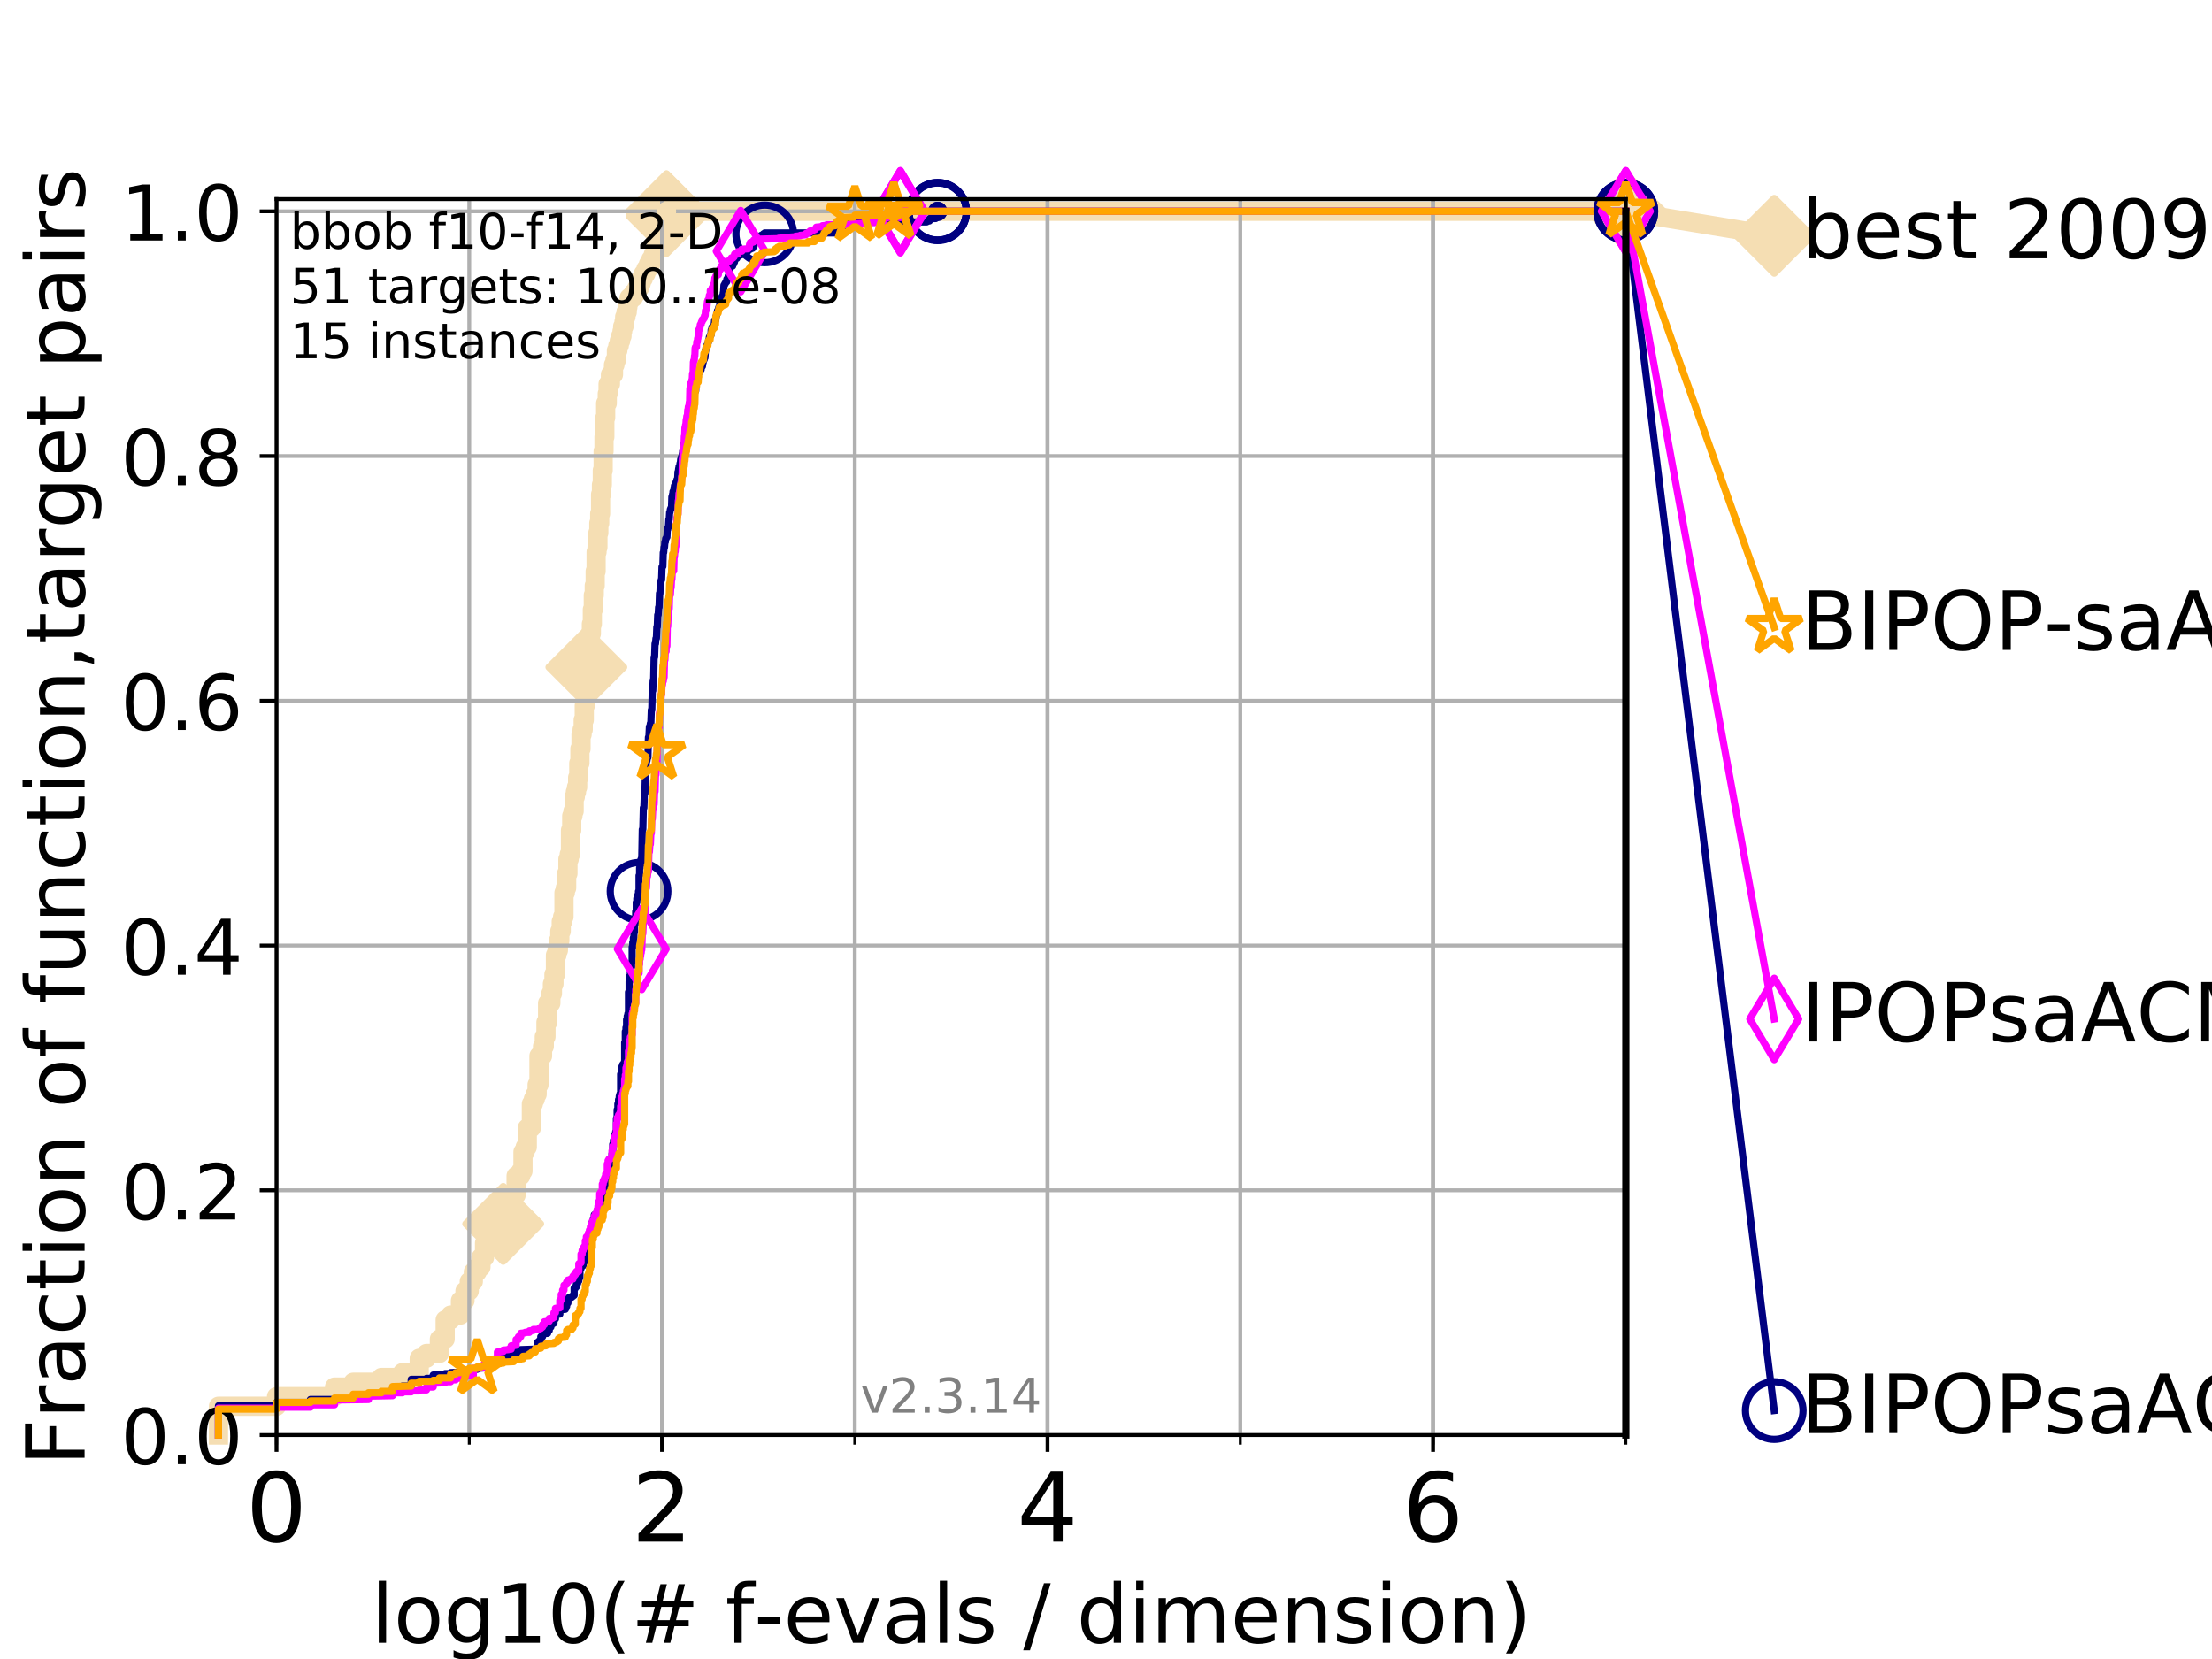 <?xml version="1.0" encoding="utf-8" standalone="no"?>
<!DOCTYPE svg PUBLIC "-//W3C//DTD SVG 1.1//EN"
  "http://www.w3.org/Graphics/SVG/1.1/DTD/svg11.dtd">
<!-- Created with matplotlib (https://matplotlib.org/) -->
<svg height="345.6pt" version="1.1" viewBox="0 0 460.8 345.6" width="460.8pt" xmlns="http://www.w3.org/2000/svg" xmlns:xlink="http://www.w3.org/1999/xlink">
 <defs>
  <style type="text/css">
*{stroke-linecap:butt;stroke-linejoin:round;}
  </style>
 </defs>
 <g id="figure_1">
  <g id="patch_1">
   <path d="M 0 345.6 
L 460.8 345.6 
L 460.8 0 
L 0 0 
z
" style="fill:#ffffff;"/>
  </g>
  <g id="axes_1">
   <g id="patch_2">
    <path d="M 57.6 298.944 
L 338.688 298.944 
L 338.688 41.472 
L 57.6 41.472 
z
" style="fill:#ffffff;"/>
   </g>
   <g id="line2d_1">
    <path d="M 45.512 298.944 
L 45.512 292.946 
L 57.6 292.946 
L 57.6 290.946 
L 69.688 290.946 
L 69.688 288.947 
L 73.579 288.947 
L 73.579 287.947 
L 79.447 287.947 
L 79.447 286.948 
L 83.83 286.948 
L 83.83 285.948 
L 87.33 285.948 
L 87.33 282.949 
L 88.847 282.949 
L 88.847 281.949 
L 91.535 281.949 
L 91.535 278.95 
L 92.738 278.95 
L 92.738 274.951 
L 93.864 274.951 
L 93.864 273.952 
L 95.918 273.952 
L 95.918 270.952 
L 96.861 270.952 
L 96.861 268.953 
L 97.755 268.953 
L 97.755 266.954 
L 98.606 266.954 
L 98.606 264.954 
L 99.418 264.954 
L 99.418 263.955 
L 100.193 263.955 
L 100.193 261.955 
L 100.935 261.955 
L 100.935 258.956 
L 102.331 258.956 
L 102.331 257.956 
L 102.989 257.956 
L 102.989 256.957 
L 103.623 256.957 
L 103.623 255.957 
L 104.826 255.957 
L 104.826 254.957 
L 105.398 254.957 
L 105.398 251.958 
L 105.952 251.958 
L 105.952 250.959 
L 106.489 250.959 
L 106.489 248.959 
L 107.515 248.959 
L 107.515 244.96 
L 108.484 244.96 
L 108.484 243.961 
L 108.949 243.961 
L 108.949 239.962 
L 109.402 239.962 
L 109.402 238.962 
L 109.843 238.962 
L 109.843 234.963 
L 110.694 234.963 
L 110.694 229.965 
L 111.105 229.965 
L 111.105 228.965 
L 111.506 228.965 
L 111.506 227.966 
L 111.897 227.966 
L 111.897 225.966 
L 112.281 225.966 
L 112.281 219.968 
L 113.023 219.968 
L 113.023 217.969 
L 113.383 217.969 
L 113.383 215.969 
L 113.735 215.969 
L 113.735 212.97 
L 114.08 212.97 
L 114.08 208.971 
L 114.751 208.971 
L 114.751 206.972 
L 115.077 206.972 
L 115.077 204.972 
L 115.397 204.972 
L 115.397 202.973 
L 115.711 202.973 
L 115.711 198.974 
L 116.02 198.974 
L 116.02 197.975 
L 116.323 197.975 
L 116.323 195.975 
L 116.621 195.975 
L 116.621 193.976 
L 116.914 193.976 
L 116.914 191.976 
L 117.203 191.976 
L 117.203 190.977 
L 117.486 190.977 
L 117.486 185.978 
L 117.765 185.978 
L 117.765 184.979 
L 118.04 184.979 
L 118.04 181.979 
L 118.31 181.979 
L 118.31 178.98 
L 118.577 178.98 
L 118.577 177.981 
L 118.839 177.981 
L 118.839 172.982 
L 119.097 172.982 
L 119.097 169.983 
L 119.352 169.983 
L 119.352 168.983 
L 119.603 168.983 
L 119.603 165.984 
L 119.85 165.984 
L 119.85 164.985 
L 120.094 164.985 
L 120.094 163.985 
L 120.335 163.985 
L 120.335 161.985 
L 120.572 161.985 
L 120.572 158.986 
L 120.806 158.986 
L 120.806 155.987 
L 121.037 155.987 
L 121.037 152.988 
L 121.265 152.988 
L 121.265 151.989 
L 121.49 151.989 
L 121.49 149.989 
L 121.712 149.989 
L 121.712 146.99 
L 121.931 146.99 
L 121.931 144.991 
L 122.148 144.991 
L 122.148 138.992 
L 122.362 138.992 
L 122.362 137.993 
L 122.573 137.993 
L 122.573 135.993 
L 122.782 135.993 
L 122.782 132.994 
L 122.989 132.994 
L 122.989 131.995 
L 123.193 131.995 
L 123.193 129.995 
L 123.394 129.995 
L 123.394 126.996 
L 123.594 126.996 
L 123.594 123.997 
L 123.791 123.997 
L 123.791 121.998 
L 123.985 121.998 
L 123.985 118.999 
L 124.178 118.999 
L 124.178 115 
L 124.369 115 
L 124.369 114 
L 124.557 114 
L 124.557 111.001 
L 124.744 111.001 
L 124.744 109.002 
L 124.928 109.002 
L 124.928 107.002 
L 125.111 107.002 
L 125.111 103.003 
L 125.292 103.003 
L 125.292 101.004 
L 125.471 101.004 
L 125.471 98.005 
L 125.648 98.005 
L 125.648 94.006 
L 125.823 94.006 
L 125.823 91.007 
L 125.996 91.007 
L 125.996 87.008 
L 126.168 87.008 
L 126.168 84.009 
L 126.507 84.009 
L 126.507 82.01 
L 126.674 82.01 
L 126.674 80.01 
L 127.165 80.01 
L 127.165 78.011 
L 127.799 78.011 
L 127.799 76.012 
L 128.108 76.012 
L 128.108 75.012 
L 128.411 75.012 
L 128.411 73.012 
L 128.709 73.012 
L 128.709 72.013 
L 129.002 72.013 
L 129.002 71.013 
L 129.291 71.013 
L 129.291 70.013 
L 129.574 70.013 
L 129.574 69.014 
L 129.714 69.014 
L 129.714 68.014 
L 129.991 68.014 
L 129.991 67.014 
L 130.128 67.014 
L 130.128 66.015 
L 130.398 66.015 
L 130.398 65.015 
L 130.665 65.015 
L 130.665 64.015 
L 130.796 64.015 
L 130.796 63.015 
L 131.056 63.015 
L 131.056 62.016 
L 131.938 62.016 
L 131.938 61.016 
L 132.66 61.016 
L 132.66 60.016 
L 133.239 60.016 
L 133.239 59.017 
L 133.578 59.017 
L 133.578 58.017 
L 134.019 58.017 
L 134.019 57.017 
L 134.556 57.017 
L 134.556 56.018 
L 135.077 56.018 
L 135.077 55.018 
L 135.582 55.018 
L 135.582 54.018 
L 136.073 54.018 
L 136.073 53.019 
L 136.457 53.019 
L 136.457 52.019 
L 136.739 52.019 
L 136.739 51.019 
L 137.108 51.019 
L 137.108 50.019 
L 137.469 50.019 
L 137.469 49.02 
L 137.911 49.02 
L 137.911 48.02 
L 138.084 48.02 
L 138.084 47.02 
L 138.256 47.02 
L 138.256 46.021 
L 138.595 46.021 
L 138.595 45.021 
L 138.845 45.021 
L 138.845 44.021 
L 338.688 44.021 
L 338.688 44.021 
" style="fill:none;stroke:#f5deb3;stroke-linecap:square;stroke-width:4;"/>
   </g>
   <g id="line2d_2">
    <defs>
     <path d="M -0 7.778 
L 7.778 0 
L 0 -7.778 
L -7.778 -0 
z
" id="m2d02e744b2" style="stroke:#f5deb3;stroke-linejoin:miter;stroke-width:1.5;"/>
    </defs>
    <g>
     <use style="fill:#f5deb3;stroke:#f5deb3;stroke-linejoin:miter;stroke-width:1.5;" x="104.826" xlink:href="#m2d02e744b2" y="254.957"/>
     <use style="fill:#f5deb3;stroke:#f5deb3;stroke-linejoin:miter;stroke-width:1.5;" x="122.148" xlink:href="#m2d02e744b2" y="138.992"/>
     <use style="fill:#f5deb3;stroke:#f5deb3;stroke-linejoin:miter;stroke-width:1.5;" x="138.845" xlink:href="#m2d02e744b2" y="45.021"/>
     <use style="fill:#f5deb3;stroke:#f5deb3;stroke-linejoin:miter;stroke-width:1.5;" x="138.845" xlink:href="#m2d02e744b2" y="44.021"/>
     <use style="fill:#f5deb3;stroke:#f5deb3;stroke-linejoin:miter;stroke-width:1.5;" x="138.845" xlink:href="#m2d02e744b2" y="44.021"/>
     <use style="fill:#f5deb3;stroke:#f5deb3;stroke-linejoin:miter;stroke-width:1.5;" x="338.688" xlink:href="#m2d02e744b2" y="44.021"/>
    </g>
   </g>
   <g id="line2d_3">
    <path style="fill:none;stroke:#f5deb3;stroke-linecap:square;stroke-width:4;"/>
    <g/>
   </g>
   <g id="line2d_4">
    <path d="M 338.688 44.021 
L 369.608 49.12 
" style="fill:none;stroke:#f5deb3;stroke-linecap:square;stroke-width:4;"/>
    <g>
     <use style="fill:#f5deb3;stroke:#f5deb3;stroke-linejoin:miter;stroke-width:1.5;" x="338.688" xlink:href="#m2d02e744b2" y="44.021"/>
     <use style="fill:#f5deb3;stroke:#f5deb3;stroke-linejoin:miter;stroke-width:1.5;" x="369.608" xlink:href="#m2d02e744b2" y="49.12"/>
    </g>
   </g>
   <g id="matplotlib.axis_1">
    <g id="xtick_1">
     <g id="line2d_5">
      <path clip-path="url(#p85e69cdd3f)" d="M 57.6 298.944 
L 57.6 41.472 
" style="fill:none;stroke:#b0b0b0;stroke-linecap:square;stroke-width:0.8;"/>
     </g>
     <g id="line2d_6">
      <defs>
       <path d="M 0 0 
L 0 3.5 
" id="mace50e2fcf" style="stroke:#000000;stroke-width:0.8;"/>
      </defs>
      <g>
       <use style="stroke:#000000;stroke-width:0.8;" x="57.6" xlink:href="#mace50e2fcf" y="298.944"/>
      </g>
     </g>
     <g id="text_1">
      <!-- 0 -->
      <defs>
       <path d="M 31.781 66.406 
Q 24.172 66.406 20.328 58.906 
Q 16.5 51.422 16.5 36.375 
Q 16.5 21.391 20.328 13.891 
Q 24.172 6.391 31.781 6.391 
Q 39.453 6.391 43.281 13.891 
Q 47.125 21.391 47.125 36.375 
Q 47.125 51.422 43.281 58.906 
Q 39.453 66.406 31.781 66.406 
z
M 31.781 74.219 
Q 44.047 74.219 50.516 64.516 
Q 56.984 54.828 56.984 36.375 
Q 56.984 17.969 50.516 8.266 
Q 44.047 -1.422 31.781 -1.422 
Q 19.531 -1.422 13.062 8.266 
Q 6.594 17.969 6.594 36.375 
Q 6.594 54.828 13.062 64.516 
Q 19.531 74.219 31.781 74.219 
z
" id="DejaVuSans-48"/>
      </defs>
      <g transform="translate(51.237 321.141)scale(0.2 -0.2)">
       <use xlink:href="#DejaVuSans-48"/>
      </g>
     </g>
    </g>
    <g id="xtick_2">
     <g id="line2d_7">
      <path clip-path="url(#p85e69cdd3f)" d="M 137.911 298.944 
L 137.911 41.472 
" style="fill:none;stroke:#b0b0b0;stroke-linecap:square;stroke-width:0.8;"/>
     </g>
     <g id="line2d_8">
      <g>
       <use style="stroke:#000000;stroke-width:0.8;" x="137.911" xlink:href="#mace50e2fcf" y="298.944"/>
      </g>
     </g>
     <g id="text_2">
      <!-- 2 -->
      <defs>
       <path d="M 19.188 8.297 
L 53.609 8.297 
L 53.609 0 
L 7.328 0 
L 7.328 8.297 
Q 12.938 14.109 22.625 23.891 
Q 32.328 33.688 34.812 36.531 
Q 39.547 41.844 41.422 45.531 
Q 43.312 49.219 43.312 52.781 
Q 43.312 58.594 39.234 62.25 
Q 35.156 65.922 28.609 65.922 
Q 23.969 65.922 18.812 64.312 
Q 13.672 62.703 7.812 59.422 
L 7.812 69.391 
Q 13.766 71.781 18.938 73 
Q 24.125 74.219 28.422 74.219 
Q 39.75 74.219 46.484 68.547 
Q 53.219 62.891 53.219 53.422 
Q 53.219 48.922 51.531 44.891 
Q 49.859 40.875 45.406 35.406 
Q 44.188 33.984 37.641 27.219 
Q 31.109 20.453 19.188 8.297 
z
" id="DejaVuSans-50"/>
      </defs>
      <g transform="translate(131.548 321.141)scale(0.2 -0.2)">
       <use xlink:href="#DejaVuSans-50"/>
      </g>
     </g>
    </g>
    <g id="xtick_3">
     <g id="line2d_9">
      <path clip-path="url(#p85e69cdd3f)" d="M 218.222 298.944 
L 218.222 41.472 
" style="fill:none;stroke:#b0b0b0;stroke-linecap:square;stroke-width:0.8;"/>
     </g>
     <g id="line2d_10">
      <g>
       <use style="stroke:#000000;stroke-width:0.8;" x="218.222" xlink:href="#mace50e2fcf" y="298.944"/>
      </g>
     </g>
     <g id="text_3">
      <!-- 4 -->
      <defs>
       <path d="M 37.797 64.312 
L 12.891 25.391 
L 37.797 25.391 
z
M 35.203 72.906 
L 47.609 72.906 
L 47.609 25.391 
L 58.016 25.391 
L 58.016 17.188 
L 47.609 17.188 
L 47.609 0 
L 37.797 0 
L 37.797 17.188 
L 4.891 17.188 
L 4.891 26.703 
z
" id="DejaVuSans-52"/>
      </defs>
      <g transform="translate(211.859 321.141)scale(0.2 -0.2)">
       <use xlink:href="#DejaVuSans-52"/>
      </g>
     </g>
    </g>
    <g id="xtick_4">
     <g id="line2d_11">
      <path clip-path="url(#p85e69cdd3f)" d="M 298.533 298.944 
L 298.533 41.472 
" style="fill:none;stroke:#b0b0b0;stroke-linecap:square;stroke-width:0.8;"/>
     </g>
     <g id="line2d_12">
      <g>
       <use style="stroke:#000000;stroke-width:0.8;" x="298.533" xlink:href="#mace50e2fcf" y="298.944"/>
      </g>
     </g>
     <g id="text_4">
      <!-- 6 -->
      <defs>
       <path d="M 33.016 40.375 
Q 26.375 40.375 22.484 35.828 
Q 18.609 31.297 18.609 23.391 
Q 18.609 15.531 22.484 10.953 
Q 26.375 6.391 33.016 6.391 
Q 39.656 6.391 43.531 10.953 
Q 47.406 15.531 47.406 23.391 
Q 47.406 31.297 43.531 35.828 
Q 39.656 40.375 33.016 40.375 
z
M 52.594 71.297 
L 52.594 62.312 
Q 48.875 64.062 45.094 64.984 
Q 41.312 65.922 37.594 65.922 
Q 27.828 65.922 22.672 59.328 
Q 17.531 52.734 16.797 39.406 
Q 19.672 43.656 24.016 45.922 
Q 28.375 48.188 33.594 48.188 
Q 44.578 48.188 50.953 41.516 
Q 57.328 34.859 57.328 23.391 
Q 57.328 12.156 50.688 5.359 
Q 44.047 -1.422 33.016 -1.422 
Q 20.359 -1.422 13.672 8.266 
Q 6.984 17.969 6.984 36.375 
Q 6.984 53.656 15.188 63.938 
Q 23.391 74.219 37.203 74.219 
Q 40.922 74.219 44.703 73.484 
Q 48.484 72.75 52.594 71.297 
z
" id="DejaVuSans-54"/>
      </defs>
      <g transform="translate(292.17 321.141)scale(0.2 -0.2)">
       <use xlink:href="#DejaVuSans-54"/>
      </g>
     </g>
    </g>
    <g id="xtick_5">
     <g id="line2d_13">
      <path clip-path="url(#p85e69cdd3f)" d="M 57.6 298.944 
L 57.6 41.472 
" style="fill:none;stroke:#b0b0b0;stroke-linecap:square;stroke-width:0.8;"/>
     </g>
     <g id="line2d_14">
      <defs>
       <path d="M 0 0 
L 0 2 
" id="mcc607cc997" style="stroke:#000000;stroke-width:0.6;"/>
      </defs>
      <g>
       <use style="stroke:#000000;stroke-width:0.6;" x="57.6" xlink:href="#mcc607cc997" y="298.944"/>
      </g>
     </g>
    </g>
    <g id="xtick_6">
     <g id="line2d_15">
      <path clip-path="url(#p85e69cdd3f)" d="M 97.755 298.944 
L 97.755 41.472 
" style="fill:none;stroke:#b0b0b0;stroke-linecap:square;stroke-width:0.8;"/>
     </g>
     <g id="line2d_16">
      <g>
       <use style="stroke:#000000;stroke-width:0.6;" x="97.755" xlink:href="#mcc607cc997" y="298.944"/>
      </g>
     </g>
    </g>
    <g id="xtick_7">
     <g id="line2d_17">
      <path clip-path="url(#p85e69cdd3f)" d="M 137.911 298.944 
L 137.911 41.472 
" style="fill:none;stroke:#b0b0b0;stroke-linecap:square;stroke-width:0.8;"/>
     </g>
     <g id="line2d_18">
      <g>
       <use style="stroke:#000000;stroke-width:0.6;" x="137.911" xlink:href="#mcc607cc997" y="298.944"/>
      </g>
     </g>
    </g>
    <g id="xtick_8">
     <g id="line2d_19">
      <path clip-path="url(#p85e69cdd3f)" d="M 178.066 298.944 
L 178.066 41.472 
" style="fill:none;stroke:#b0b0b0;stroke-linecap:square;stroke-width:0.8;"/>
     </g>
     <g id="line2d_20">
      <g>
       <use style="stroke:#000000;stroke-width:0.6;" x="178.066" xlink:href="#mcc607cc997" y="298.944"/>
      </g>
     </g>
    </g>
    <g id="xtick_9">
     <g id="line2d_21">
      <path clip-path="url(#p85e69cdd3f)" d="M 218.222 298.944 
L 218.222 41.472 
" style="fill:none;stroke:#b0b0b0;stroke-linecap:square;stroke-width:0.8;"/>
     </g>
     <g id="line2d_22">
      <g>
       <use style="stroke:#000000;stroke-width:0.6;" x="218.222" xlink:href="#mcc607cc997" y="298.944"/>
      </g>
     </g>
    </g>
    <g id="xtick_10">
     <g id="line2d_23">
      <path clip-path="url(#p85e69cdd3f)" d="M 258.377 298.944 
L 258.377 41.472 
" style="fill:none;stroke:#b0b0b0;stroke-linecap:square;stroke-width:0.8;"/>
     </g>
     <g id="line2d_24">
      <g>
       <use style="stroke:#000000;stroke-width:0.6;" x="258.377" xlink:href="#mcc607cc997" y="298.944"/>
      </g>
     </g>
    </g>
    <g id="xtick_11">
     <g id="line2d_25">
      <path clip-path="url(#p85e69cdd3f)" d="M 298.533 298.944 
L 298.533 41.472 
" style="fill:none;stroke:#b0b0b0;stroke-linecap:square;stroke-width:0.8;"/>
     </g>
     <g id="line2d_26">
      <g>
       <use style="stroke:#000000;stroke-width:0.6;" x="298.533" xlink:href="#mcc607cc997" y="298.944"/>
      </g>
     </g>
    </g>
    <g id="xtick_12">
     <g id="line2d_27">
      <path clip-path="url(#p85e69cdd3f)" d="M 338.688 298.944 
L 338.688 41.472 
" style="fill:none;stroke:#b0b0b0;stroke-linecap:square;stroke-width:0.8;"/>
     </g>
     <g id="line2d_28">
      <g>
       <use style="stroke:#000000;stroke-width:0.6;" x="338.688" xlink:href="#mcc607cc997" y="298.944"/>
      </g>
     </g>
    </g>
    <g id="text_5">
     <!-- log10(# f-evals / dimension) -->
     <defs>
      <path d="M 9.422 75.984 
L 18.406 75.984 
L 18.406 0 
L 9.422 0 
z
" id="DejaVuSans-108"/>
      <path d="M 30.609 48.391 
Q 23.391 48.391 19.188 42.75 
Q 14.984 37.109 14.984 27.297 
Q 14.984 17.484 19.156 11.844 
Q 23.344 6.203 30.609 6.203 
Q 37.797 6.203 41.984 11.859 
Q 46.188 17.531 46.188 27.297 
Q 46.188 37.016 41.984 42.703 
Q 37.797 48.391 30.609 48.391 
z
M 30.609 56 
Q 42.328 56 49.016 48.375 
Q 55.719 40.766 55.719 27.297 
Q 55.719 13.875 49.016 6.219 
Q 42.328 -1.422 30.609 -1.422 
Q 18.844 -1.422 12.172 6.219 
Q 5.516 13.875 5.516 27.297 
Q 5.516 40.766 12.172 48.375 
Q 18.844 56 30.609 56 
z
" id="DejaVuSans-111"/>
      <path d="M 45.406 27.984 
Q 45.406 37.75 41.375 43.109 
Q 37.359 48.484 30.078 48.484 
Q 22.859 48.484 18.828 43.109 
Q 14.797 37.75 14.797 27.984 
Q 14.797 18.266 18.828 12.891 
Q 22.859 7.516 30.078 7.516 
Q 37.359 7.516 41.375 12.891 
Q 45.406 18.266 45.406 27.984 
z
M 54.391 6.781 
Q 54.391 -7.172 48.188 -13.984 
Q 42 -20.797 29.203 -20.797 
Q 24.469 -20.797 20.266 -20.094 
Q 16.062 -19.391 12.109 -17.922 
L 12.109 -9.188 
Q 16.062 -11.328 19.922 -12.344 
Q 23.781 -13.375 27.781 -13.375 
Q 36.625 -13.375 41.016 -8.766 
Q 45.406 -4.156 45.406 5.172 
L 45.406 9.625 
Q 42.625 4.781 38.281 2.391 
Q 33.938 0 27.875 0 
Q 17.828 0 11.672 7.656 
Q 5.516 15.328 5.516 27.984 
Q 5.516 40.672 11.672 48.328 
Q 17.828 56 27.875 56 
Q 33.938 56 38.281 53.609 
Q 42.625 51.219 45.406 46.391 
L 45.406 54.688 
L 54.391 54.688 
z
" id="DejaVuSans-103"/>
      <path d="M 12.406 8.297 
L 28.516 8.297 
L 28.516 63.922 
L 10.984 60.406 
L 10.984 69.391 
L 28.422 72.906 
L 38.281 72.906 
L 38.281 8.297 
L 54.391 8.297 
L 54.391 0 
L 12.406 0 
z
" id="DejaVuSans-49"/>
      <path d="M 31 75.875 
Q 24.469 64.656 21.281 53.656 
Q 18.109 42.672 18.109 31.391 
Q 18.109 20.125 21.312 9.062 
Q 24.516 -2 31 -13.188 
L 23.188 -13.188 
Q 15.875 -1.703 12.234 9.375 
Q 8.594 20.453 8.594 31.391 
Q 8.594 42.281 12.203 53.312 
Q 15.828 64.359 23.188 75.875 
z
" id="DejaVuSans-40"/>
      <path d="M 51.125 44 
L 36.922 44 
L 32.812 27.688 
L 47.125 27.688 
z
M 43.797 71.781 
L 38.719 51.516 
L 52.984 51.516 
L 58.109 71.781 
L 65.922 71.781 
L 60.891 51.516 
L 76.125 51.516 
L 76.125 44 
L 58.984 44 
L 54.984 27.688 
L 70.516 27.688 
L 70.516 20.219 
L 53.078 20.219 
L 48 0 
L 40.188 0 
L 45.219 20.219 
L 30.906 20.219 
L 25.875 0 
L 18.016 0 
L 23.094 20.219 
L 7.719 20.219 
L 7.719 27.688 
L 24.906 27.688 
L 29 44 
L 13.281 44 
L 13.281 51.516 
L 30.906 51.516 
L 35.891 71.781 
z
" id="DejaVuSans-35"/>
      <path id="DejaVuSans-32"/>
      <path d="M 37.109 75.984 
L 37.109 68.5 
L 28.516 68.5 
Q 23.688 68.5 21.797 66.547 
Q 19.922 64.594 19.922 59.516 
L 19.922 54.688 
L 34.719 54.688 
L 34.719 47.703 
L 19.922 47.703 
L 19.922 0 
L 10.891 0 
L 10.891 47.703 
L 2.297 47.703 
L 2.297 54.688 
L 10.891 54.688 
L 10.891 58.5 
Q 10.891 67.625 15.141 71.797 
Q 19.391 75.984 28.609 75.984 
z
" id="DejaVuSans-102"/>
      <path d="M 4.891 31.391 
L 31.203 31.391 
L 31.203 23.391 
L 4.891 23.391 
z
" id="DejaVuSans-45"/>
      <path d="M 56.203 29.594 
L 56.203 25.203 
L 14.891 25.203 
Q 15.484 15.922 20.484 11.062 
Q 25.484 6.203 34.422 6.203 
Q 39.594 6.203 44.453 7.469 
Q 49.312 8.734 54.109 11.281 
L 54.109 2.781 
Q 49.266 0.734 44.188 -0.344 
Q 39.109 -1.422 33.891 -1.422 
Q 20.797 -1.422 13.156 6.188 
Q 5.516 13.812 5.516 26.812 
Q 5.516 40.234 12.766 48.109 
Q 20.016 56 32.328 56 
Q 43.359 56 49.781 48.891 
Q 56.203 41.797 56.203 29.594 
z
M 47.219 32.234 
Q 47.125 39.594 43.094 43.984 
Q 39.062 48.391 32.422 48.391 
Q 24.906 48.391 20.391 44.141 
Q 15.875 39.891 15.188 32.172 
z
" id="DejaVuSans-101"/>
      <path d="M 2.984 54.688 
L 12.5 54.688 
L 29.594 8.797 
L 46.688 54.688 
L 56.203 54.688 
L 35.688 0 
L 23.484 0 
z
" id="DejaVuSans-118"/>
      <path d="M 34.281 27.484 
Q 23.391 27.484 19.188 25 
Q 14.984 22.516 14.984 16.5 
Q 14.984 11.719 18.141 8.906 
Q 21.297 6.109 26.703 6.109 
Q 34.188 6.109 38.703 11.406 
Q 43.219 16.703 43.219 25.484 
L 43.219 27.484 
z
M 52.203 31.203 
L 52.203 0 
L 43.219 0 
L 43.219 8.297 
Q 40.141 3.328 35.547 0.953 
Q 30.953 -1.422 24.312 -1.422 
Q 15.922 -1.422 10.953 3.297 
Q 6 8.016 6 15.922 
Q 6 25.141 12.172 29.828 
Q 18.359 34.516 30.609 34.516 
L 43.219 34.516 
L 43.219 35.406 
Q 43.219 41.609 39.141 45 
Q 35.062 48.391 27.688 48.391 
Q 23 48.391 18.547 47.266 
Q 14.109 46.141 10.016 43.891 
L 10.016 52.203 
Q 14.938 54.109 19.578 55.047 
Q 24.219 56 28.609 56 
Q 40.484 56 46.344 49.844 
Q 52.203 43.703 52.203 31.203 
z
" id="DejaVuSans-97"/>
      <path d="M 44.281 53.078 
L 44.281 44.578 
Q 40.484 46.531 36.375 47.5 
Q 32.281 48.484 27.875 48.484 
Q 21.188 48.484 17.844 46.438 
Q 14.5 44.391 14.5 40.281 
Q 14.5 37.156 16.891 35.375 
Q 19.281 33.594 26.516 31.984 
L 29.594 31.297 
Q 39.156 29.25 43.188 25.516 
Q 47.219 21.781 47.219 15.094 
Q 47.219 7.469 41.188 3.016 
Q 35.156 -1.422 24.609 -1.422 
Q 20.219 -1.422 15.453 -0.562 
Q 10.688 0.297 5.422 2 
L 5.422 11.281 
Q 10.406 8.688 15.234 7.391 
Q 20.062 6.109 24.812 6.109 
Q 31.156 6.109 34.562 8.281 
Q 37.984 10.453 37.984 14.406 
Q 37.984 18.062 35.516 20.016 
Q 33.062 21.969 24.703 23.781 
L 21.578 24.516 
Q 13.234 26.266 9.516 29.906 
Q 5.812 33.547 5.812 39.891 
Q 5.812 47.609 11.281 51.797 
Q 16.75 56 26.812 56 
Q 31.781 56 36.172 55.266 
Q 40.578 54.547 44.281 53.078 
z
" id="DejaVuSans-115"/>
      <path d="M 25.391 72.906 
L 33.688 72.906 
L 8.297 -9.281 
L 0 -9.281 
z
" id="DejaVuSans-47"/>
      <path d="M 45.406 46.391 
L 45.406 75.984 
L 54.391 75.984 
L 54.391 0 
L 45.406 0 
L 45.406 8.203 
Q 42.578 3.328 38.25 0.953 
Q 33.938 -1.422 27.875 -1.422 
Q 17.969 -1.422 11.734 6.484 
Q 5.516 14.406 5.516 27.297 
Q 5.516 40.188 11.734 48.094 
Q 17.969 56 27.875 56 
Q 33.938 56 38.25 53.625 
Q 42.578 51.266 45.406 46.391 
z
M 14.797 27.297 
Q 14.797 17.391 18.875 11.75 
Q 22.953 6.109 30.078 6.109 
Q 37.203 6.109 41.297 11.75 
Q 45.406 17.391 45.406 27.297 
Q 45.406 37.203 41.297 42.844 
Q 37.203 48.484 30.078 48.484 
Q 22.953 48.484 18.875 42.844 
Q 14.797 37.203 14.797 27.297 
z
" id="DejaVuSans-100"/>
      <path d="M 9.422 54.688 
L 18.406 54.688 
L 18.406 0 
L 9.422 0 
z
M 9.422 75.984 
L 18.406 75.984 
L 18.406 64.594 
L 9.422 64.594 
z
" id="DejaVuSans-105"/>
      <path d="M 52 44.188 
Q 55.375 50.25 60.062 53.125 
Q 64.75 56 71.094 56 
Q 79.641 56 84.281 50.016 
Q 88.922 44.047 88.922 33.016 
L 88.922 0 
L 79.891 0 
L 79.891 32.719 
Q 79.891 40.578 77.094 44.375 
Q 74.312 48.188 68.609 48.188 
Q 61.625 48.188 57.562 43.547 
Q 53.516 38.922 53.516 30.906 
L 53.516 0 
L 44.484 0 
L 44.484 32.719 
Q 44.484 40.625 41.703 44.406 
Q 38.922 48.188 33.109 48.188 
Q 26.219 48.188 22.156 43.531 
Q 18.109 38.875 18.109 30.906 
L 18.109 0 
L 9.078 0 
L 9.078 54.688 
L 18.109 54.688 
L 18.109 46.188 
Q 21.188 51.219 25.484 53.609 
Q 29.781 56 35.688 56 
Q 41.656 56 45.828 52.969 
Q 50 49.953 52 44.188 
z
" id="DejaVuSans-109"/>
      <path d="M 54.891 33.016 
L 54.891 0 
L 45.906 0 
L 45.906 32.719 
Q 45.906 40.484 42.875 44.328 
Q 39.844 48.188 33.797 48.188 
Q 26.516 48.188 22.312 43.547 
Q 18.109 38.922 18.109 30.906 
L 18.109 0 
L 9.078 0 
L 9.078 54.688 
L 18.109 54.688 
L 18.109 46.188 
Q 21.344 51.125 25.703 53.562 
Q 30.078 56 35.797 56 
Q 45.219 56 50.047 50.172 
Q 54.891 44.344 54.891 33.016 
z
" id="DejaVuSans-110"/>
      <path d="M 8.016 75.875 
L 15.828 75.875 
Q 23.141 64.359 26.781 53.312 
Q 30.422 42.281 30.422 31.391 
Q 30.422 20.453 26.781 9.375 
Q 23.141 -1.703 15.828 -13.188 
L 8.016 -13.188 
Q 14.5 -2 17.703 9.062 
Q 20.906 20.125 20.906 31.391 
Q 20.906 42.672 17.703 53.656 
Q 14.5 64.656 8.016 75.875 
z
" id="DejaVuSans-41"/>
     </defs>
     <g transform="translate(77.303 342.218)scale(0.17 -0.17)">
      <use xlink:href="#DejaVuSans-108"/>
      <use x="27.783" xlink:href="#DejaVuSans-111"/>
      <use x="88.965" xlink:href="#DejaVuSans-103"/>
      <use x="152.441" xlink:href="#DejaVuSans-49"/>
      <use x="216.064" xlink:href="#DejaVuSans-48"/>
      <use x="279.688" xlink:href="#DejaVuSans-40"/>
      <use x="318.701" xlink:href="#DejaVuSans-35"/>
      <use x="402.49" xlink:href="#DejaVuSans-32"/>
      <use x="434.277" xlink:href="#DejaVuSans-102"/>
      <use x="469.404" xlink:href="#DejaVuSans-45"/>
      <use x="505.488" xlink:href="#DejaVuSans-101"/>
      <use x="567.012" xlink:href="#DejaVuSans-118"/>
      <use x="626.191" xlink:href="#DejaVuSans-97"/>
      <use x="687.471" xlink:href="#DejaVuSans-108"/>
      <use x="715.254" xlink:href="#DejaVuSans-115"/>
      <use x="767.354" xlink:href="#DejaVuSans-32"/>
      <use x="799.141" xlink:href="#DejaVuSans-47"/>
      <use x="832.832" xlink:href="#DejaVuSans-32"/>
      <use x="864.619" xlink:href="#DejaVuSans-100"/>
      <use x="928.096" xlink:href="#DejaVuSans-105"/>
      <use x="955.879" xlink:href="#DejaVuSans-109"/>
      <use x="1053.291" xlink:href="#DejaVuSans-101"/>
      <use x="1114.814" xlink:href="#DejaVuSans-110"/>
      <use x="1178.193" xlink:href="#DejaVuSans-115"/>
      <use x="1230.293" xlink:href="#DejaVuSans-105"/>
      <use x="1258.076" xlink:href="#DejaVuSans-111"/>
      <use x="1319.258" xlink:href="#DejaVuSans-110"/>
      <use x="1382.637" xlink:href="#DejaVuSans-41"/>
     </g>
    </g>
   </g>
   <g id="matplotlib.axis_2">
    <g id="ytick_1">
     <g id="line2d_29">
      <path clip-path="url(#p85e69cdd3f)" d="M 57.6 298.944 
L 338.688 298.944 
" style="fill:none;stroke:#b0b0b0;stroke-linecap:square;stroke-width:0.8;"/>
     </g>
     <g id="line2d_30">
      <defs>
       <path d="M 0 0 
L -3.5 0 
" id="m1f79de338b" style="stroke:#000000;stroke-width:0.8;"/>
      </defs>
      <g>
       <use style="stroke:#000000;stroke-width:0.8;" x="57.6" xlink:href="#m1f79de338b" y="298.944"/>
      </g>
     </g>
     <g id="text_6">
      <!-- 0.0 -->
      <defs>
       <path d="M 10.688 12.406 
L 21 12.406 
L 21 0 
L 10.688 0 
z
" id="DejaVuSans-46"/>
      </defs>
      <g transform="translate(25.155 305.023)scale(0.16 -0.16)">
       <use xlink:href="#DejaVuSans-48"/>
       <use x="63.623" xlink:href="#DejaVuSans-46"/>
       <use x="95.41" xlink:href="#DejaVuSans-48"/>
      </g>
     </g>
    </g>
    <g id="ytick_2">
     <g id="line2d_31">
      <path clip-path="url(#p85e69cdd3f)" d="M 57.6 247.959 
L 338.688 247.959 
" style="fill:none;stroke:#b0b0b0;stroke-linecap:square;stroke-width:0.8;"/>
     </g>
     <g id="line2d_32">
      <g>
       <use style="stroke:#000000;stroke-width:0.8;" x="57.6" xlink:href="#m1f79de338b" y="247.959"/>
      </g>
     </g>
     <g id="text_7">
      <!-- 0.2 -->
      <g transform="translate(25.155 254.038)scale(0.16 -0.16)">
       <use xlink:href="#DejaVuSans-48"/>
       <use x="63.623" xlink:href="#DejaVuSans-46"/>
       <use x="95.41" xlink:href="#DejaVuSans-50"/>
      </g>
     </g>
    </g>
    <g id="ytick_3">
     <g id="line2d_33">
      <path clip-path="url(#p85e69cdd3f)" d="M 57.6 196.975 
L 338.688 196.975 
" style="fill:none;stroke:#b0b0b0;stroke-linecap:square;stroke-width:0.8;"/>
     </g>
     <g id="line2d_34">
      <g>
       <use style="stroke:#000000;stroke-width:0.8;" x="57.6" xlink:href="#m1f79de338b" y="196.975"/>
      </g>
     </g>
     <g id="text_8">
      <!-- 0.4 -->
      <g transform="translate(25.155 203.054)scale(0.16 -0.16)">
       <use xlink:href="#DejaVuSans-48"/>
       <use x="63.623" xlink:href="#DejaVuSans-46"/>
       <use x="95.41" xlink:href="#DejaVuSans-52"/>
      </g>
     </g>
    </g>
    <g id="ytick_4">
     <g id="line2d_35">
      <path clip-path="url(#p85e69cdd3f)" d="M 57.6 145.99 
L 338.688 145.99 
" style="fill:none;stroke:#b0b0b0;stroke-linecap:square;stroke-width:0.8;"/>
     </g>
     <g id="line2d_36">
      <g>
       <use style="stroke:#000000;stroke-width:0.8;" x="57.6" xlink:href="#m1f79de338b" y="145.99"/>
      </g>
     </g>
     <g id="text_9">
      <!-- 0.6 -->
      <g transform="translate(25.155 152.069)scale(0.16 -0.16)">
       <use xlink:href="#DejaVuSans-48"/>
       <use x="63.623" xlink:href="#DejaVuSans-46"/>
       <use x="95.41" xlink:href="#DejaVuSans-54"/>
      </g>
     </g>
    </g>
    <g id="ytick_5">
     <g id="line2d_37">
      <path clip-path="url(#p85e69cdd3f)" d="M 57.6 95.006 
L 338.688 95.006 
" style="fill:none;stroke:#b0b0b0;stroke-linecap:square;stroke-width:0.8;"/>
     </g>
     <g id="line2d_38">
      <g>
       <use style="stroke:#000000;stroke-width:0.8;" x="57.6" xlink:href="#m1f79de338b" y="95.006"/>
      </g>
     </g>
     <g id="text_10">
      <!-- 0.8 -->
      <defs>
       <path d="M 31.781 34.625 
Q 24.75 34.625 20.719 30.859 
Q 16.703 27.094 16.703 20.516 
Q 16.703 13.922 20.719 10.156 
Q 24.75 6.391 31.781 6.391 
Q 38.812 6.391 42.859 10.172 
Q 46.922 13.969 46.922 20.516 
Q 46.922 27.094 42.891 30.859 
Q 38.875 34.625 31.781 34.625 
z
M 21.922 38.812 
Q 15.578 40.375 12.031 44.719 
Q 8.5 49.078 8.5 55.328 
Q 8.5 64.062 14.719 69.141 
Q 20.953 74.219 31.781 74.219 
Q 42.672 74.219 48.875 69.141 
Q 55.078 64.062 55.078 55.328 
Q 55.078 49.078 51.531 44.719 
Q 48 40.375 41.703 38.812 
Q 48.828 37.156 52.797 32.312 
Q 56.781 27.484 56.781 20.516 
Q 56.781 9.906 50.312 4.234 
Q 43.844 -1.422 31.781 -1.422 
Q 19.734 -1.422 13.25 4.234 
Q 6.781 9.906 6.781 20.516 
Q 6.781 27.484 10.781 32.312 
Q 14.797 37.156 21.922 38.812 
z
M 18.312 54.391 
Q 18.312 48.734 21.844 45.562 
Q 25.391 42.391 31.781 42.391 
Q 38.141 42.391 41.719 45.562 
Q 45.312 48.734 45.312 54.391 
Q 45.312 60.062 41.719 63.234 
Q 38.141 66.406 31.781 66.406 
Q 25.391 66.406 21.844 63.234 
Q 18.312 60.062 18.312 54.391 
z
" id="DejaVuSans-56"/>
      </defs>
      <g transform="translate(25.155 101.085)scale(0.16 -0.16)">
       <use xlink:href="#DejaVuSans-48"/>
       <use x="63.623" xlink:href="#DejaVuSans-46"/>
       <use x="95.41" xlink:href="#DejaVuSans-56"/>
      </g>
     </g>
    </g>
    <g id="ytick_6">
     <g id="line2d_39">
      <path clip-path="url(#p85e69cdd3f)" d="M 57.6 44.021 
L 338.688 44.021 
" style="fill:none;stroke:#b0b0b0;stroke-linecap:square;stroke-width:0.8;"/>
     </g>
     <g id="line2d_40">
      <g>
       <use style="stroke:#000000;stroke-width:0.8;" x="57.6" xlink:href="#m1f79de338b" y="44.021"/>
      </g>
     </g>
     <g id="text_11">
      <!-- 1.0 -->
      <g transform="translate(25.155 50.1)scale(0.16 -0.16)">
       <use xlink:href="#DejaVuSans-49"/>
       <use x="63.623" xlink:href="#DejaVuSans-46"/>
       <use x="95.41" xlink:href="#DejaVuSans-48"/>
      </g>
     </g>
    </g>
    <g id="text_12">
     <!-- Fraction of function,target pairs -->
     <defs>
      <path d="M 9.812 72.906 
L 51.703 72.906 
L 51.703 64.594 
L 19.672 64.594 
L 19.672 43.109 
L 48.578 43.109 
L 48.578 34.812 
L 19.672 34.812 
L 19.672 0 
L 9.812 0 
z
" id="DejaVuSans-70"/>
      <path d="M 41.109 46.297 
Q 39.594 47.172 37.812 47.578 
Q 36.031 48 33.891 48 
Q 26.266 48 22.188 43.047 
Q 18.109 38.094 18.109 28.812 
L 18.109 0 
L 9.078 0 
L 9.078 54.688 
L 18.109 54.688 
L 18.109 46.188 
Q 20.953 51.172 25.484 53.578 
Q 30.031 56 36.531 56 
Q 37.453 56 38.578 55.875 
Q 39.703 55.766 41.062 55.516 
z
" id="DejaVuSans-114"/>
      <path d="M 48.781 52.594 
L 48.781 44.188 
Q 44.969 46.297 41.141 47.344 
Q 37.312 48.391 33.406 48.391 
Q 24.656 48.391 19.812 42.844 
Q 14.984 37.312 14.984 27.297 
Q 14.984 17.281 19.812 11.734 
Q 24.656 6.203 33.406 6.203 
Q 37.312 6.203 41.141 7.25 
Q 44.969 8.297 48.781 10.406 
L 48.781 2.094 
Q 45.016 0.344 40.984 -0.531 
Q 36.969 -1.422 32.422 -1.422 
Q 20.062 -1.422 12.781 6.344 
Q 5.516 14.109 5.516 27.297 
Q 5.516 40.672 12.859 48.328 
Q 20.219 56 33.016 56 
Q 37.156 56 41.109 55.141 
Q 45.062 54.297 48.781 52.594 
z
" id="DejaVuSans-99"/>
      <path d="M 18.312 70.219 
L 18.312 54.688 
L 36.812 54.688 
L 36.812 47.703 
L 18.312 47.703 
L 18.312 18.016 
Q 18.312 11.328 20.141 9.422 
Q 21.969 7.516 27.594 7.516 
L 36.812 7.516 
L 36.812 0 
L 27.594 0 
Q 17.188 0 13.234 3.875 
Q 9.281 7.766 9.281 18.016 
L 9.281 47.703 
L 2.688 47.703 
L 2.688 54.688 
L 9.281 54.688 
L 9.281 70.219 
z
" id="DejaVuSans-116"/>
      <path d="M 8.5 21.578 
L 8.5 54.688 
L 17.484 54.688 
L 17.484 21.922 
Q 17.484 14.156 20.5 10.266 
Q 23.531 6.391 29.594 6.391 
Q 36.859 6.391 41.078 11.031 
Q 45.312 15.672 45.312 23.688 
L 45.312 54.688 
L 54.297 54.688 
L 54.297 0 
L 45.312 0 
L 45.312 8.406 
Q 42.047 3.422 37.719 1 
Q 33.406 -1.422 27.688 -1.422 
Q 18.266 -1.422 13.375 4.438 
Q 8.5 10.297 8.5 21.578 
z
M 31.109 56 
z
" id="DejaVuSans-117"/>
      <path d="M 11.719 12.406 
L 22.016 12.406 
L 22.016 4 
L 14.016 -11.625 
L 7.719 -11.625 
L 11.719 4 
z
" id="DejaVuSans-44"/>
      <path d="M 18.109 8.203 
L 18.109 -20.797 
L 9.078 -20.797 
L 9.078 54.688 
L 18.109 54.688 
L 18.109 46.391 
Q 20.953 51.266 25.266 53.625 
Q 29.594 56 35.594 56 
Q 45.562 56 51.781 48.094 
Q 58.016 40.188 58.016 27.297 
Q 58.016 14.406 51.781 6.484 
Q 45.562 -1.422 35.594 -1.422 
Q 29.594 -1.422 25.266 0.953 
Q 20.953 3.328 18.109 8.203 
z
M 48.688 27.297 
Q 48.688 37.203 44.609 42.844 
Q 40.531 48.484 33.406 48.484 
Q 26.266 48.484 22.188 42.844 
Q 18.109 37.203 18.109 27.297 
Q 18.109 17.391 22.188 11.75 
Q 26.266 6.109 33.406 6.109 
Q 40.531 6.109 44.609 11.75 
Q 48.688 17.391 48.688 27.297 
z
" id="DejaVuSans-112"/>
     </defs>
     <g transform="translate(17.62 305.347)rotate(-90)scale(0.17 -0.17)">
      <use xlink:href="#DejaVuSans-70"/>
      <use x="57.41" xlink:href="#DejaVuSans-114"/>
      <use x="98.523" xlink:href="#DejaVuSans-97"/>
      <use x="159.803" xlink:href="#DejaVuSans-99"/>
      <use x="214.783" xlink:href="#DejaVuSans-116"/>
      <use x="253.992" xlink:href="#DejaVuSans-105"/>
      <use x="281.775" xlink:href="#DejaVuSans-111"/>
      <use x="342.957" xlink:href="#DejaVuSans-110"/>
      <use x="406.336" xlink:href="#DejaVuSans-32"/>
      <use x="438.123" xlink:href="#DejaVuSans-111"/>
      <use x="499.305" xlink:href="#DejaVuSans-102"/>
      <use x="534.51" xlink:href="#DejaVuSans-32"/>
      <use x="566.297" xlink:href="#DejaVuSans-102"/>
      <use x="601.502" xlink:href="#DejaVuSans-117"/>
      <use x="664.881" xlink:href="#DejaVuSans-110"/>
      <use x="728.26" xlink:href="#DejaVuSans-99"/>
      <use x="783.24" xlink:href="#DejaVuSans-116"/>
      <use x="822.449" xlink:href="#DejaVuSans-105"/>
      <use x="850.232" xlink:href="#DejaVuSans-111"/>
      <use x="911.414" xlink:href="#DejaVuSans-110"/>
      <use x="974.793" xlink:href="#DejaVuSans-44"/>
      <use x="1006.58" xlink:href="#DejaVuSans-116"/>
      <use x="1045.789" xlink:href="#DejaVuSans-97"/>
      <use x="1107.068" xlink:href="#DejaVuSans-114"/>
      <use x="1148.166" xlink:href="#DejaVuSans-103"/>
      <use x="1211.643" xlink:href="#DejaVuSans-101"/>
      <use x="1273.166" xlink:href="#DejaVuSans-116"/>
      <use x="1312.375" xlink:href="#DejaVuSans-32"/>
      <use x="1344.162" xlink:href="#DejaVuSans-112"/>
      <use x="1407.639" xlink:href="#DejaVuSans-97"/>
      <use x="1468.918" xlink:href="#DejaVuSans-105"/>
      <use x="1496.701" xlink:href="#DejaVuSans-114"/>
      <use x="1537.814" xlink:href="#DejaVuSans-115"/>
     </g>
    </g>
   </g>
   <g id="line2d_41">
    <defs>
     <path d="M 0 1.5 
C 0.398 1.5 0.779 1.342 1.061 1.061 
C 1.342 0.779 1.5 0.398 1.5 0 
C 1.5 -0.398 1.342 -0.779 1.061 -1.061 
C 0.779 -1.342 0.398 -1.5 0 -1.5 
C -0.398 -1.5 -0.779 -1.342 -1.061 -1.061 
C -1.342 -0.779 -1.5 -0.398 -1.5 0 
C -1.5 0.398 -1.342 0.779 -1.061 1.061 
C -0.779 1.342 -0.398 1.5 0 1.5 
z
" id="m53bec3b835" style="stroke:#f5deb3;"/>
    </defs>
    <g>
     <use style="fill:#f5deb3;stroke:#f5deb3;" x="138.845" xlink:href="#m53bec3b835" y="44.021"/>
     <use style="fill:#f5deb3;stroke:#f5deb3;" x="138.845" xlink:href="#m53bec3b835" y="44.021"/>
    </g>
   </g>
   <g id="line2d_42">
    <defs>
     <path d="M 0 1.5 
C 0.398 1.5 0.779 1.342 1.061 1.061 
C 1.342 0.779 1.5 0.398 1.5 0 
C 1.5 -0.398 1.342 -0.779 1.061 -1.061 
C 0.779 -1.342 0.398 -1.5 0 -1.5 
C -0.398 -1.5 -0.779 -1.342 -1.061 -1.061 
C -1.342 -0.779 -1.5 -0.398 -1.5 0 
C -1.5 0.398 -1.342 0.779 -1.061 1.061 
C -0.779 1.342 -0.398 1.5 0 1.5 
z
" id="m176385cf94" style="stroke:#000080;"/>
    </defs>
    <g>
     <use style="fill:#000080;stroke:#000080;" x="195.333" xlink:href="#m176385cf94" y="44.021"/>
     <use style="fill:#000080;stroke:#000080;" x="195.333" xlink:href="#m176385cf94" y="44.021"/>
    </g>
   </g>
   <g id="line2d_43">
    <path d="M 45.512 298.944 
L 45.512 292.846 
L 57.6 292.846 
L 57.6 292.146 
L 64.671 292.146 
L 64.671 291.546 
L 73.579 291.546 
L 73.579 291.046 
L 76.759 291.046 
L 76.759 290.547 
L 79.447 290.547 
L 79.447 290.247 
L 81.776 290.247 
L 81.776 289.247 
L 83.83 289.247 
L 83.83 288.747 
L 85.667 288.747 
L 85.667 287.348 
L 88.847 287.348 
L 88.847 287.148 
L 90.243 287.148 
L 90.243 286.448 
L 92.738 286.348 
L 92.738 286.148 
L 93.864 286.148 
L 93.864 285.948 
L 95.918 285.848 
L 95.918 285.648 
L 96.861 285.648 
L 96.861 285.448 
L 98.606 285.448 
L 98.606 285.248 
L 99.418 285.248 
L 99.418 285.048 
L 100.935 284.948 
L 100.935 284.648 
L 102.331 284.548 
L 102.331 284.049 
L 102.989 284.049 
L 102.989 283.749 
L 103.623 283.749 
L 103.623 282.949 
L 104.826 282.949 
L 104.826 282.749 
L 105.398 282.749 
L 105.398 282.549 
L 106.489 282.549 
L 106.489 282.249 
L 107.009 282.249 
L 107.009 281.849 
L 107.515 281.849 
L 107.515 281.649 
L 108.006 281.649 
L 108.006 281.349 
L 108.484 281.349 
L 108.484 281.149 
L 111.506 281.049 
L 111.506 280.949 
L 111.897 280.949 
L 111.897 279.65 
L 112.281 279.65 
L 112.281 279.35 
L 112.656 279.35 
L 112.656 278.45 
L 113.023 278.45 
L 113.023 277.85 
L 114.08 277.75 
L 114.08 277.151 
L 114.419 277.151 
L 114.419 276.451 
L 114.751 276.451 
L 114.751 275.851 
L 115.077 275.851 
L 115.077 275.651 
L 115.397 275.651 
L 115.397 274.751 
L 115.711 274.751 
L 115.711 273.852 
L 116.621 273.752 
L 116.621 272.852 
L 117.765 272.752 
L 117.765 272.152 
L 118.04 272.152 
L 118.04 271.452 
L 118.31 271.452 
L 118.31 270.453 
L 118.577 270.453 
L 118.577 270.253 
L 119.097 270.253 
L 119.097 270.053 
L 119.352 270.053 
L 119.352 269.853 
L 119.603 269.853 
L 119.603 268.353 
L 119.85 268.353 
L 119.85 268.053 
L 120.094 268.053 
L 120.094 267.354 
L 120.335 267.354 
L 120.335 266.854 
L 120.572 266.854 
L 120.572 266.154 
L 120.806 266.154 
L 120.806 264.255 
L 121.037 264.255 
L 121.037 263.655 
L 121.49 263.655 
L 121.49 262.955 
L 121.712 262.955 
L 121.712 262.755 
L 121.931 262.755 
L 121.931 261.255 
L 122.148 261.255 
L 122.148 260.056 
L 122.362 260.056 
L 122.362 259.856 
L 122.573 259.856 
L 122.573 258.856 
L 122.782 258.856 
L 122.782 258.056 
L 122.989 258.056 
L 122.989 256.457 
L 123.193 256.457 
L 123.193 254.957 
L 123.394 254.957 
L 123.394 254.557 
L 123.594 254.557 
L 123.594 253.958 
L 123.791 253.958 
L 123.791 253.058 
L 124.178 252.958 
L 124.178 252.758 
L 124.369 252.758 
L 124.369 252.458 
L 124.557 252.458 
L 124.557 251.758 
L 124.744 251.758 
L 124.744 251.258 
L 124.928 251.258 
L 124.928 251.059 
L 125.111 251.059 
L 125.111 250.759 
L 125.471 250.759 
L 125.471 249.059 
L 125.823 249.059 
L 125.823 248.659 
L 125.996 248.659 
L 125.996 248.459 
L 126.168 248.459 
L 126.168 248.059 
L 126.338 248.059 
L 126.338 247.66 
L 126.507 247.66 
L 126.507 246.56 
L 126.674 246.56 
L 126.674 245.26 
L 126.839 245.26 
L 126.839 244.461 
L 127.003 244.461 
L 127.003 243.961 
L 127.165 243.961 
L 127.165 243.761 
L 127.326 243.761 
L 127.326 242.961 
L 127.485 242.961 
L 127.485 240.362 
L 127.643 240.362 
L 127.643 238.362 
L 127.799 238.362 
L 127.799 237.563 
L 127.954 237.563 
L 127.954 236.763 
L 128.108 236.763 
L 128.108 236.263 
L 128.26 236.263 
L 128.26 235.763 
L 128.411 235.763 
L 128.411 232.964 
L 128.561 232.964 
L 128.561 231.165 
L 128.709 231.165 
L 128.709 229.965 
L 128.856 229.965 
L 128.856 229.065 
L 129.002 229.065 
L 129.002 228.365 
L 129.147 228.365 
L 129.147 227.866 
L 129.291 227.866 
L 129.291 223.767 
L 129.433 223.767 
L 129.433 222.567 
L 129.574 222.567 
L 129.574 222.167 
L 129.714 222.167 
L 129.714 221.767 
L 129.991 221.767 
L 129.991 221.368 
L 130.128 221.368 
L 130.128 217.169 
L 130.264 217.169 
L 130.264 214.869 
L 130.398 214.869 
L 130.398 214.07 
L 130.532 214.07 
L 130.532 212.37 
L 130.665 212.37 
L 130.665 211.67 
L 130.796 211.67 
L 130.796 211.171 
L 130.927 211.171 
L 130.927 206.672 
L 131.056 206.672 
L 131.056 204.473 
L 131.185 204.473 
L 131.185 203.273 
L 131.313 203.273 
L 131.313 202.573 
L 131.44 202.573 
L 131.44 201.474 
L 131.566 201.474 
L 131.566 200.474 
L 131.691 200.474 
L 131.691 197.275 
L 131.815 197.275 
L 131.815 196.275 
L 131.938 196.275 
L 131.938 195.375 
L 132.06 195.375 
L 132.06 194.176 
L 132.182 194.176 
L 132.182 192.576 
L 132.303 192.576 
L 132.303 191.876 
L 132.423 191.876 
L 132.423 189.877 
L 132.542 189.877 
L 132.542 187.978 
L 132.66 187.978 
L 132.66 187.178 
L 132.777 187.178 
L 132.777 186.978 
L 132.894 186.978 
L 132.894 186.378 
L 133.01 186.378 
L 133.01 185.678 
L 133.125 185.678 
L 133.125 182.379 
L 133.239 182.379 
L 133.239 180.78 
L 133.353 180.78 
L 133.353 179.88 
L 133.466 179.88 
L 133.466 179.18 
L 133.578 179.18 
L 133.578 178.88 
L 133.689 178.88 
L 133.8 172.782 
L 133.91 172.782 
L 134.019 168.284 
L 134.128 168.284 
L 134.236 165.284 
L 134.343 165.284 
L 134.45 161.386 
L 134.556 161.386 
L 134.661 158.487 
L 134.766 158.487 
L 134.87 157.787 
L 134.974 157.787 
L 135.077 153.588 
L 135.179 153.588 
L 135.281 151.389 
L 135.382 151.389 
L 135.482 150.689 
L 135.582 150.689 
L 135.682 147.89 
L 135.78 147.89 
L 135.879 143.891 
L 135.976 143.891 
L 136.073 141.692 
L 136.17 141.692 
L 136.266 136.893 
L 136.362 136.893 
L 136.457 134.094 
L 136.551 134.094 
L 136.645 132.994 
L 136.739 132.994 
L 136.832 130.595 
L 136.924 130.595 
L 137.016 128.096 
L 137.108 128.096 
L 137.199 126.496 
L 137.29 126.496 
L 137.38 123.597 
L 137.469 123.597 
L 137.559 121.498 
L 137.647 121.498 
L 137.736 120.798 
L 137.823 120.798 
L 137.911 118.099 
L 138.084 117.999 
L 138.171 115.1 
L 138.256 115.1 
L 138.341 114 
L 138.426 114 
L 138.511 112.9 
L 138.595 112.9 
L 138.678 112.201 
L 138.762 112.201 
L 138.845 111.901 
L 138.927 111.901 
L 139.009 110.301 
L 139.091 110.301 
L 139.172 109.801 
L 139.253 109.801 
L 139.334 108.202 
L 139.414 108.202 
L 139.494 106.702 
L 139.573 106.702 
L 139.652 106.102 
L 139.731 106.102 
L 139.731 105.902 
L 139.887 105.902 
L 139.965 103.503 
L 140.042 103.503 
L 140.119 102.903 
L 140.196 102.903 
L 140.196 102.404 
L 140.348 102.404 
L 140.424 101.604 
L 140.499 101.604 
L 140.499 101.204 
L 140.649 101.204 
L 140.723 100.704 
L 140.797 100.704 
L 140.871 100.304 
L 140.944 100.304 
L 141.018 99.904 
L 141.163 99.904 
L 141.235 98.305 
L 141.307 98.305 
L 141.379 97.605 
L 141.45 97.605 
L 141.45 97.205 
L 141.592 97.205 
L 141.662 96.505 
L 141.732 96.505 
L 141.802 95.706 
L 141.872 95.706 
L 141.941 95.206 
L 142.079 95.206 
L 142.148 94.506 
L 142.216 94.506 
L 142.216 94.006 
L 142.486 94.006 
L 142.486 92.407 
L 142.62 92.407 
L 142.62 92.207 
L 142.753 92.207 
L 142.753 91.307 
L 142.884 91.307 
L 142.95 90.407 
L 143.08 90.407 
L 143.144 89.907 
L 143.337 89.807 
L 143.401 89.108 
L 143.464 89.108 
L 143.528 88.408 
L 143.591 88.408 
L 143.654 87.608 
L 143.716 87.608 
L 143.779 87.008 
L 143.841 87.008 
L 143.841 86.708 
L 143.965 86.708 
L 144.026 85.409 
L 144.087 85.409 
L 144.148 84.709 
L 144.27 84.709 
L 144.33 84.409 
L 144.391 84.409 
L 144.451 83.809 
L 144.511 83.809 
L 144.57 83.109 
L 144.63 83.109 
L 144.689 81.81 
L 144.748 81.81 
L 144.807 81.41 
L 144.924 81.41 
L 144.982 79.51 
L 145.155 79.411 
L 145.213 78.511 
L 145.327 78.511 
L 145.384 77.711 
L 145.666 77.611 
L 145.722 77.211 
L 145.833 77.111 
L 145.833 77.011 
L 146.053 77.011 
L 146.107 76.311 
L 146.324 76.311 
L 146.431 75.512 
L 146.485 75.512 
L 146.538 74.912 
L 146.697 74.912 
L 146.697 74.512 
L 146.854 74.512 
L 146.958 73.012 
L 147.01 73.012 
L 147.113 72.213 
L 147.165 72.213 
L 147.267 71.913 
L 147.369 71.913 
L 147.47 71.413 
L 147.57 71.313 
L 147.67 70.713 
L 147.72 70.713 
L 147.77 70.213 
L 147.868 70.213 
L 147.967 69.813 
L 148.113 69.813 
L 148.161 68.714 
L 148.258 68.714 
L 148.354 68.114 
L 148.592 68.014 
L 148.592 67.914 
L 148.78 67.814 
L 148.873 66.714 
L 149.104 66.714 
L 149.196 65.815 
L 149.241 65.815 
L 149.332 65.415 
L 149.378 65.415 
L 149.468 64.715 
L 149.691 64.615 
L 149.735 64.015 
L 149.911 63.915 
L 149.955 63.015 
L 150.086 63.015 
L 150.172 62.316 
L 150.215 62.316 
L 150.215 62.016 
L 150.344 62.016 
L 150.429 61.716 
L 150.599 61.616 
L 150.683 60.916 
L 150.725 60.916 
L 150.808 59.417 
L 150.974 59.317 
L 150.974 59.117 
L 151.138 59.017 
L 151.179 58.717 
L 151.381 58.717 
L 151.422 58.117 
L 151.661 58.117 
L 151.701 57.517 
L 151.819 57.517 
L 151.819 57.217 
L 151.975 57.217 
L 152.014 55.618 
L 152.36 55.518 
L 152.36 55.418 
L 152.625 55.418 
L 152.625 55.018 
L 152.811 55.018 
L 152.885 54.618 
L 152.996 54.618 
L 153.069 54.018 
L 153.287 53.918 
L 153.287 53.818 
L 153.502 53.818 
L 153.574 53.418 
L 153.82 53.418 
L 153.82 53.118 
L 154.372 53.118 
L 154.372 52.919 
L 154.507 52.919 
L 154.507 52.519 
L 155.742 52.419 
L 155.773 52.019 
L 156.328 51.919 
L 156.328 51.719 
L 156.777 51.719 
L 156.777 51.319 
L 157.07 51.319 
L 157.128 50.319 
L 157.837 50.219 
L 157.865 49.42 
L 158.466 49.42 
L 158.546 49.02 
L 158.942 49.02 
L 159.02 48.72 
L 159.304 48.72 
L 159.304 48.52 
L 174.153 48.52 
L 174.153 48.22 
L 174.627 48.22 
L 174.722 47.72 
L 174.743 47.72 
L 174.743 47.52 
L 175.698 47.42 
L 175.698 47.12 
L 176.402 47.02 
L 176.402 46.52 
L 177.607 46.52 
L 177.607 46.321 
L 193.048 46.221 
L 193.048 46.121 
L 193.622 46.021 
L 193.693 45.521 
L 194.92 45.521 
L 194.92 44.921 
L 195.141 44.821 
L 195.216 44.221 
L 195.333 44.121 
L 195.333 44.021 
L 338.688 44.021 
L 338.688 44.021 
" style="fill:none;stroke:#000080;stroke-linecap:square;stroke-width:1.5;"/>
   </g>
   <g id="line2d_44">
    <defs>
     <path d="M 0 6 
C 1.591 6 3.117 5.368 4.243 4.243 
C 5.368 3.117 6 1.591 6 0 
C 6 -1.591 5.368 -3.117 4.243 -4.243 
C 3.117 -5.368 1.591 -6 0 -6 
C -1.591 -6 -3.117 -5.368 -4.243 -4.243 
C -5.368 -3.117 -6 -1.591 -6 0 
C -6 1.591 -5.368 3.117 -4.243 4.243 
C -3.117 5.368 -1.591 6 0 6 
z
" id="ma351b1d92e" style="stroke:#000080;stroke-width:1.5;"/>
    </defs>
    <g>
     <use style="fill-opacity:0;stroke:#000080;stroke-width:1.5;" x="133.125" xlink:href="#ma351b1d92e" y="185.678"/>
     <use style="fill-opacity:0;stroke:#000080;stroke-width:1.5;" x="159.304" xlink:href="#ma351b1d92e" y="48.72"/>
     <use style="fill-opacity:0;stroke:#000080;stroke-width:1.5;" x="195.333" xlink:href="#ma351b1d92e" y="44.121"/>
     <use style="fill-opacity:0;stroke:#000080;stroke-width:1.5;" x="195.333" xlink:href="#ma351b1d92e" y="44.021"/>
     <use style="fill-opacity:0;stroke:#000080;stroke-width:1.5;" x="195.333" xlink:href="#ma351b1d92e" y="44.021"/>
     <use style="fill-opacity:0;stroke:#000080;stroke-width:1.5;" x="338.688" xlink:href="#ma351b1d92e" y="44.021"/>
    </g>
   </g>
   <g id="line2d_45">
    <path style="fill:none;stroke:#000080;stroke-linecap:square;stroke-width:1.5;"/>
    <g/>
   </g>
   <g id="line2d_46">
    <defs>
     <path d="M 0 1.5 
C 0.398 1.5 0.779 1.342 1.061 1.061 
C 1.342 0.779 1.5 0.398 1.5 0 
C 1.5 -0.398 1.342 -0.779 1.061 -1.061 
C 0.779 -1.342 0.398 -1.5 0 -1.5 
C -0.398 -1.5 -0.779 -1.342 -1.061 -1.061 
C -1.342 -0.779 -1.5 -0.398 -1.5 0 
C -1.5 0.398 -1.342 0.779 -1.061 1.061 
C -0.779 1.342 -0.398 1.5 0 1.5 
z
" id="mdf75d1ce23" style="stroke:#ff00ff;"/>
    </defs>
    <g>
     <use style="fill:#ff00ff;stroke:#ff00ff;" x="187.554" xlink:href="#mdf75d1ce23" y="44.021"/>
     <use style="fill:#ff00ff;stroke:#ff00ff;" x="187.554" xlink:href="#mdf75d1ce23" y="44.021"/>
    </g>
   </g>
   <g id="line2d_47">
    <path d="M 45.512 298.944 
L 45.512 293.346 
L 57.6 293.346 
L 57.6 293.146 
L 64.671 293.146 
L 64.671 292.646 
L 69.688 292.646 
L 69.688 291.646 
L 76.759 291.546 
L 76.759 290.846 
L 81.776 290.746 
L 81.776 290.147 
L 83.83 290.147 
L 83.83 289.947 
L 85.667 289.947 
L 85.667 289.747 
L 87.33 289.747 
L 87.33 289.547 
L 88.847 289.547 
L 88.847 288.947 
L 90.243 288.947 
L 90.243 288.147 
L 92.738 288.047 
L 92.738 287.847 
L 93.864 287.847 
L 93.864 287.447 
L 94.921 287.447 
L 94.921 287.148 
L 96.861 287.048 
L 96.861 286.648 
L 98.606 286.548 
L 98.606 285.048 
L 100.935 284.948 
L 100.935 283.949 
L 102.331 283.949 
L 102.331 283.149 
L 103.623 283.049 
L 103.623 281.649 
L 104.826 281.549 
L 104.826 281.249 
L 105.952 281.149 
L 105.952 281.049 
L 106.489 281.049 
L 106.489 280.35 
L 107.515 280.25 
L 107.515 279.05 
L 108.006 279.05 
L 108.006 278.45 
L 108.484 278.45 
L 108.484 277.75 
L 109.402 277.65 
L 109.402 277.55 
L 110.274 277.55 
L 110.274 277.251 
L 111.105 277.151 
L 111.105 276.951 
L 112.281 276.951 
L 112.281 276.751 
L 112.656 276.751 
L 112.656 276.451 
L 113.023 276.451 
L 113.023 275.951 
L 113.383 275.951 
L 113.383 275.351 
L 114.419 275.251 
L 114.419 274.651 
L 115.077 274.651 
L 115.077 274.451 
L 115.397 274.451 
L 115.397 273.452 
L 115.711 273.452 
L 115.711 272.552 
L 116.621 272.452 
L 116.621 270.853 
L 116.914 270.853 
L 116.914 269.653 
L 117.203 269.653 
L 117.203 268.753 
L 117.486 268.753 
L 117.486 267.753 
L 117.765 267.753 
L 117.765 267.554 
L 118.04 267.554 
L 118.04 267.054 
L 118.31 267.054 
L 118.31 266.654 
L 118.839 266.654 
L 118.839 266.454 
L 119.352 266.454 
L 119.352 265.854 
L 119.603 265.854 
L 119.603 265.554 
L 119.85 265.554 
L 119.85 265.154 
L 120.094 265.154 
L 120.094 264.854 
L 120.572 264.854 
L 120.572 263.255 
L 120.806 263.255 
L 120.806 263.055 
L 121.037 263.055 
L 121.037 261.255 
L 121.265 261.255 
L 121.265 260.456 
L 121.49 260.456 
L 121.49 259.956 
L 121.712 259.956 
L 121.712 259.656 
L 121.931 259.656 
L 121.931 258.456 
L 122.148 258.456 
L 122.148 257.657 
L 122.362 257.657 
L 122.362 257.457 
L 122.573 257.457 
L 122.573 256.857 
L 122.782 256.857 
L 122.782 256.257 
L 122.989 256.257 
L 122.989 255.557 
L 123.193 255.557 
L 123.193 254.957 
L 123.394 254.957 
L 123.394 254.358 
L 123.791 254.258 
L 123.791 253.358 
L 123.985 253.358 
L 123.985 252.958 
L 124.369 252.958 
L 124.369 252.058 
L 124.557 252.058 
L 124.557 251.258 
L 124.744 251.258 
L 124.744 250.259 
L 124.928 250.259 
L 124.928 248.659 
L 125.111 248.659 
L 125.111 248.359 
L 125.471 248.359 
L 125.471 246.66 
L 125.648 246.66 
L 125.648 246.06 
L 125.823 246.06 
L 125.823 245.66 
L 125.996 245.66 
L 125.996 245.26 
L 126.168 245.26 
L 126.168 244.56 
L 126.507 244.461 
L 126.507 242.461 
L 126.674 242.461 
L 126.674 241.761 
L 126.839 241.761 
L 126.839 241.461 
L 127.165 241.361 
L 127.165 241.261 
L 127.485 241.261 
L 127.485 239.762 
L 127.643 239.762 
L 127.643 238.762 
L 127.799 238.762 
L 127.799 238.562 
L 127.954 238.562 
L 127.954 237.263 
L 128.108 237.263 
L 128.108 236.663 
L 128.26 236.663 
L 128.26 236.363 
L 128.411 236.363 
L 128.411 234.064 
L 128.561 234.064 
L 128.561 232.864 
L 128.856 232.864 
L 128.856 232.264 
L 129.147 232.164 
L 129.147 231.764 
L 129.291 231.764 
L 129.291 230.465 
L 129.433 230.465 
L 129.433 228.665 
L 129.714 228.565 
L 129.714 227.866 
L 129.853 227.866 
L 129.853 227.266 
L 129.991 227.266 
L 129.991 226.866 
L 130.128 226.866 
L 130.128 224.766 
L 130.264 224.766 
L 130.264 223.967 
L 130.398 223.967 
L 130.398 222.467 
L 130.532 222.467 
L 130.532 222.067 
L 130.665 222.067 
L 130.665 221.268 
L 130.796 221.268 
L 130.796 220.968 
L 130.927 220.968 
L 130.927 218.968 
L 131.056 218.968 
L 131.056 217.869 
L 131.185 217.869 
L 131.185 216.669 
L 131.313 216.669 
L 131.313 216.069 
L 131.566 216.069 
L 131.566 215.569 
L 131.691 215.569 
L 131.691 211.171 
L 131.815 211.171 
L 131.815 210.671 
L 131.938 210.671 
L 131.938 210.071 
L 132.182 209.971 
L 132.182 209.371 
L 132.303 209.371 
L 132.303 208.971 
L 132.423 208.971 
L 132.423 206.172 
L 132.542 206.172 
L 132.542 205.572 
L 132.66 205.572 
L 132.66 204.673 
L 132.777 204.673 
L 132.777 203.873 
L 132.894 203.873 
L 132.894 202.773 
L 133.125 202.773 
L 133.125 200.874 
L 133.239 200.874 
L 133.239 199.774 
L 133.353 199.774 
L 133.353 199.174 
L 133.466 199.174 
L 133.466 198.474 
L 133.578 198.474 
L 133.578 197.875 
L 133.689 197.875 
L 133.8 194.476 
L 133.91 194.476 
L 134.019 191.776 
L 134.128 191.776 
L 134.236 189.977 
L 134.45 189.977 
L 134.556 184.979 
L 134.661 184.979 
L 134.766 182.579 
L 134.87 182.579 
L 134.974 181.58 
L 135.077 181.58 
L 135.179 177.481 
L 135.281 177.481 
L 135.382 175.881 
L 135.482 175.881 
L 135.582 173.582 
L 135.682 173.582 
L 135.78 170.583 
L 135.879 170.583 
L 135.976 168.583 
L 136.073 168.583 
L 136.17 167.584 
L 136.266 167.584 
L 136.362 164.885 
L 136.457 164.885 
L 136.551 161.386 
L 136.645 161.386 
L 136.739 160.086 
L 136.832 160.086 
L 136.924 154.788 
L 137.016 154.788 
L 137.108 151.589 
L 137.29 151.489 
L 137.38 148.49 
L 137.469 148.49 
L 137.559 146.49 
L 137.647 146.49 
L 137.736 144.691 
L 137.823 144.691 
L 137.911 142.691 
L 137.998 142.691 
L 138.084 141.892 
L 138.171 141.892 
L 138.256 141.092 
L 138.341 141.092 
L 138.426 137.493 
L 138.511 137.493 
L 138.595 135.693 
L 138.762 135.693 
L 138.762 134.594 
L 138.927 134.594 
L 139.009 130.495 
L 139.091 130.495 
L 139.172 128.496 
L 139.253 128.496 
L 139.334 126.796 
L 139.414 126.796 
L 139.494 123.897 
L 139.652 123.897 
L 139.731 122.397 
L 139.809 122.397 
L 139.887 120.698 
L 139.965 120.698 
L 140.042 119.198 
L 140.119 119.198 
L 140.119 118.899 
L 140.348 118.899 
L 140.424 115.999 
L 140.499 115.999 
L 140.574 114.9 
L 140.649 114.9 
L 140.723 113.8 
L 140.797 113.8 
L 140.871 109.301 
L 140.944 109.301 
L 141.018 107.802 
L 141.09 107.802 
L 141.163 107.102 
L 141.235 107.102 
L 141.307 104.303 
L 141.379 104.303 
L 141.45 102.803 
L 141.521 102.803 
L 141.592 102.204 
L 141.662 102.204 
L 141.732 101.104 
L 141.802 101.104 
L 141.872 100.404 
L 141.941 100.404 
L 142.01 99.205 
L 142.079 99.205 
L 142.148 95.606 
L 142.216 95.606 
L 142.284 93.706 
L 142.352 93.706 
L 142.419 93.106 
L 142.486 93.106 
L 142.553 90.907 
L 142.62 90.907 
L 142.686 89.108 
L 142.753 89.108 
L 142.818 88.508 
L 142.884 88.508 
L 142.95 87.408 
L 143.015 87.408 
L 143.08 86.708 
L 143.209 86.608 
L 143.273 85.409 
L 143.337 85.409 
L 143.401 84.709 
L 143.528 84.609 
L 143.591 83.809 
L 143.654 83.809 
L 143.716 80.91 
L 143.779 80.91 
L 143.841 79.91 
L 144.087 79.81 
L 144.148 79.111 
L 144.209 79.111 
L 144.27 77.811 
L 144.391 77.711 
L 144.451 75.412 
L 144.511 75.412 
L 144.511 75.112 
L 144.63 75.112 
L 144.689 74.112 
L 144.748 74.112 
L 144.807 72.513 
L 144.865 72.513 
L 144.865 72.313 
L 145.098 72.313 
L 145.155 71.213 
L 145.27 71.213 
L 145.327 70.513 
L 145.384 70.513 
L 145.441 69.913 
L 145.497 69.913 
L 145.554 68.714 
L 145.666 68.714 
L 145.666 68.514 
L 145.777 68.514 
L 145.888 67.614 
L 146.053 67.614 
L 146.107 67.114 
L 146.27 67.014 
L 146.27 66.614 
L 146.485 66.614 
L 146.538 66.314 
L 146.697 66.314 
L 146.749 65.815 
L 146.906 65.715 
L 146.958 64.715 
L 147.062 64.715 
L 147.165 63.915 
L 147.267 63.915 
L 147.369 62.816 
L 147.47 62.816 
L 147.47 62.516 
L 147.67 62.516 
L 147.77 61.516 
L 147.967 61.516 
L 147.967 60.516 
L 148.258 60.416 
L 148.354 59.916 
L 148.497 59.916 
L 148.592 59.417 
L 148.639 59.417 
L 148.639 59.217 
L 148.827 59.117 
L 148.92 57.917 
L 149.058 57.817 
L 149.104 57.517 
L 149.241 57.517 
L 149.332 57.217 
L 149.647 57.217 
L 149.735 56.417 
L 149.955 56.318 
L 149.955 56.018 
L 150.172 56.018 
L 150.258 55.418 
L 150.725 55.318 
L 150.725 55.218 
L 150.974 55.118 
L 151.015 54.518 
L 151.936 54.418 
L 151.936 54.218 
L 152.13 54.218 
L 152.13 54.018 
L 152.36 54.018 
L 152.36 53.718 
L 152.737 53.718 
L 152.737 53.518 
L 152.922 53.518 
L 153.032 52.919 
L 153.75 52.919 
L 153.75 52.419 
L 154.541 52.319 
L 154.541 51.919 
L 155.867 51.819 
L 155.867 51.719 
L 156.083 51.619 
L 156.145 50.919 
L 156.297 50.819 
L 156.297 50.519 
L 156.953 50.419 
L 157.012 50.019 
L 158.168 49.919 
L 158.168 49.819 
L 162.217 49.72 
L 162.217 49.62 
L 164.295 49.52 
L 164.295 49.42 
L 165.732 49.32 
L 165.732 49.22 
L 166.713 49.12 
L 166.713 49.02 
L 167.83 48.92 
L 167.908 48.62 
L 168.385 48.52 
L 168.385 48.42 
L 168.746 48.42 
L 168.746 48.12 
L 169.274 48.12 
L 169.274 47.92 
L 169.814 47.82 
L 169.912 47.62 
L 170.05 47.52 
L 170.05 47.32 
L 171.238 47.22 
L 171.315 47.02 
L 172.216 46.92 
L 172.216 46.82 
L 177.3 46.82 
L 177.3 46.62 
L 179.8 46.52 
L 179.8 46.421 
L 182.655 46.321 
L 182.655 46.221 
L 182.888 46.221 
L 182.888 46.021 
L 183.085 45.921 
L 183.085 45.821 
L 183.505 45.721 
L 183.531 45.521 
L 184.743 45.421 
L 184.743 45.321 
L 185.63 45.221 
L 185.63 45.121 
L 186.032 45.121 
L 186.032 44.921 
L 186.458 44.821 
L 186.458 44.721 
L 187.31 44.621 
L 187.407 44.221 
L 187.554 44.221 
L 187.554 44.021 
L 338.688 44.021 
L 338.688 44.021 
" style="fill:none;stroke:#ff00ff;stroke-linecap:square;stroke-width:1.5;"/>
   </g>
   <g id="line2d_48">
    <defs>
     <path d="M -0 8.485 
L 5.091 0 
L 0 -8.485 
L -5.091 -0 
z
" id="mb1d03f44da" style="stroke:#ff00ff;stroke-linejoin:miter;stroke-width:1.5;"/>
    </defs>
    <g>
     <use style="fill-opacity:0;stroke:#ff00ff;stroke-linejoin:miter;stroke-width:1.5;" x="133.689" xlink:href="#mb1d03f44da" y="197.675"/>
     <use style="fill-opacity:0;stroke:#ff00ff;stroke-linejoin:miter;stroke-width:1.5;" x="154.304" xlink:href="#mb1d03f44da" y="52.319"/>
     <use style="fill-opacity:0;stroke:#ff00ff;stroke-linejoin:miter;stroke-width:1.5;" x="187.554" xlink:href="#mb1d03f44da" y="44.221"/>
     <use style="fill-opacity:0;stroke:#ff00ff;stroke-linejoin:miter;stroke-width:1.5;" x="187.554" xlink:href="#mb1d03f44da" y="44.021"/>
     <use style="fill-opacity:0;stroke:#ff00ff;stroke-linejoin:miter;stroke-width:1.5;" x="187.554" xlink:href="#mb1d03f44da" y="44.021"/>
     <use style="fill-opacity:0;stroke:#ff00ff;stroke-linejoin:miter;stroke-width:1.5;" x="338.688" xlink:href="#mb1d03f44da" y="44.021"/>
    </g>
   </g>
   <g id="line2d_49">
    <path style="fill:none;stroke:#ff00ff;stroke-linecap:square;stroke-width:1.5;"/>
    <g/>
   </g>
   <g id="line2d_50">
    <defs>
     <path d="M 0 1.5 
C 0.398 1.5 0.779 1.342 1.061 1.061 
C 1.342 0.779 1.5 0.398 1.5 0 
C 1.5 -0.398 1.342 -0.779 1.061 -1.061 
C 0.779 -1.342 0.398 -1.5 0 -1.5 
C -0.398 -1.5 -0.779 -1.342 -1.061 -1.061 
C -1.342 -0.779 -1.5 -0.398 -1.5 0 
C -1.5 0.398 -1.342 0.779 -1.061 1.061 
C -0.779 1.342 -0.398 1.5 0 1.5 
z
" id="m3bc8b5f318" style="stroke:#ffa500;"/>
    </defs>
    <g>
     <use style="fill:#ffa500;stroke:#ffa500;" x="186.203" xlink:href="#m3bc8b5f318" y="44.021"/>
     <use style="fill:#ffa500;stroke:#ffa500;" x="186.203" xlink:href="#m3bc8b5f318" y="44.021"/>
    </g>
   </g>
   <g id="line2d_51">
    <path d="M 45.512 298.944 
L 45.512 293.546 
L 57.6 293.546 
L 57.6 292.146 
L 64.671 292.146 
L 64.671 291.846 
L 69.688 291.846 
L 69.688 291.246 
L 73.579 291.246 
L 73.579 290.447 
L 76.759 290.447 
L 76.759 290.147 
L 79.447 290.147 
L 79.447 289.847 
L 81.776 289.847 
L 81.776 288.847 
L 85.667 288.747 
L 85.667 288.147 
L 87.33 288.147 
L 87.33 287.747 
L 90.243 287.747 
L 90.243 287.547 
L 91.535 287.547 
L 91.535 287.048 
L 93.864 287.048 
L 93.864 286.248 
L 94.921 286.248 
L 94.921 285.948 
L 95.918 285.948 
L 95.918 285.748 
L 96.861 285.748 
L 96.861 285.448 
L 97.755 285.448 
L 97.755 285.048 
L 99.418 285.048 
L 99.418 284.748 
L 100.193 284.748 
L 100.193 284.548 
L 102.331 284.548 
L 102.331 284.148 
L 104.235 284.049 
L 104.235 283.949 
L 104.826 283.949 
L 104.826 283.749 
L 107.009 283.649 
L 107.009 283.249 
L 108.484 283.149 
L 108.484 283.049 
L 108.949 283.049 
L 108.949 282.549 
L 110.274 282.449 
L 110.274 282.049 
L 110.694 282.049 
L 110.694 281.749 
L 111.506 281.649 
L 111.506 280.949 
L 112.656 280.849 
L 112.656 280.45 
L 113.735 280.35 
L 113.735 279.95 
L 115.397 279.85 
L 115.397 279.65 
L 116.02 279.55 
L 116.02 279.35 
L 116.323 279.35 
L 116.323 278.85 
L 116.621 278.85 
L 116.621 278.65 
L 117.765 278.55 
L 117.765 278.05 
L 118.04 278.05 
L 118.04 277.151 
L 118.31 277.151 
L 118.31 276.951 
L 119.097 276.951 
L 119.097 276.651 
L 119.352 276.651 
L 119.352 276.051 
L 119.603 276.051 
L 119.603 275.851 
L 119.85 275.851 
L 119.85 274.052 
L 120.335 274.052 
L 120.335 273.652 
L 120.572 273.652 
L 120.572 273.252 
L 120.806 273.252 
L 120.806 272.552 
L 121.037 272.552 
L 121.037 270.653 
L 121.265 270.653 
L 121.265 269.953 
L 121.49 269.953 
L 121.49 269.553 
L 121.712 269.553 
L 121.712 269.053 
L 121.931 269.053 
L 121.931 267.653 
L 122.148 267.653 
L 122.148 266.954 
L 122.362 266.954 
L 122.362 265.754 
L 122.573 265.754 
L 122.573 265.254 
L 122.782 265.254 
L 122.782 264.255 
L 122.989 264.255 
L 122.989 263.655 
L 123.193 263.655 
L 123.193 259.856 
L 123.394 259.856 
L 123.394 258.156 
L 123.594 258.156 
L 123.594 257.357 
L 123.791 257.357 
L 123.791 256.957 
L 124.369 256.857 
L 124.369 256.057 
L 124.557 256.057 
L 124.557 255.557 
L 124.744 255.557 
L 124.744 255.057 
L 124.928 255.057 
L 124.928 254.457 
L 125.111 254.457 
L 125.111 254.158 
L 125.471 254.158 
L 125.471 253.558 
L 125.648 253.558 
L 125.648 252.258 
L 125.823 252.258 
L 125.823 251.758 
L 126.168 251.758 
L 126.168 251.558 
L 126.507 251.458 
L 126.507 250.559 
L 126.674 250.559 
L 126.674 249.359 
L 126.839 249.359 
L 126.839 249.159 
L 127.003 249.159 
L 127.003 248.259 
L 127.165 248.259 
L 127.165 248.059 
L 127.326 248.059 
L 127.326 247.46 
L 127.485 247.46 
L 127.485 246.16 
L 127.643 246.16 
L 127.643 245.36 
L 127.799 245.36 
L 127.799 244.461 
L 127.954 244.461 
L 127.954 244.061 
L 128.108 244.061 
L 128.108 243.561 
L 128.26 243.561 
L 128.26 243.361 
L 128.411 243.361 
L 128.411 241.661 
L 128.561 241.661 
L 128.561 241.361 
L 128.709 241.361 
L 128.709 240.862 
L 128.856 240.862 
L 128.856 240.362 
L 129.002 240.362 
L 129.002 240.162 
L 129.291 240.162 
L 129.291 237.463 
L 129.433 237.463 
L 129.433 237.263 
L 129.574 237.263 
L 129.574 235.763 
L 129.714 235.763 
L 129.714 235.263 
L 129.853 235.263 
L 129.853 234.564 
L 129.991 234.564 
L 129.991 234.164 
L 130.128 234.164 
L 130.128 227.766 
L 130.264 227.766 
L 130.264 227.066 
L 130.398 227.066 
L 130.398 226.666 
L 130.532 226.666 
L 130.532 226.366 
L 130.796 226.266 
L 130.796 225.266 
L 130.927 225.266 
L 130.927 223.167 
L 131.056 223.167 
L 131.056 221.867 
L 131.185 221.867 
L 131.185 220.868 
L 131.313 220.868 
L 131.313 220.268 
L 131.44 220.268 
L 131.44 219.368 
L 131.566 219.368 
L 131.566 218.368 
L 131.691 218.368 
L 131.691 213.97 
L 131.815 213.97 
L 131.815 211.97 
L 131.938 211.97 
L 131.938 211.171 
L 132.06 211.171 
L 132.06 210.571 
L 132.182 210.571 
L 132.182 209.471 
L 132.303 209.471 
L 132.303 209.171 
L 132.423 209.171 
L 132.423 207.172 
L 132.542 207.172 
L 132.542 205.572 
L 132.66 205.572 
L 132.66 204.872 
L 132.777 204.872 
L 132.777 202.773 
L 132.894 202.773 
L 132.894 202.273 
L 133.125 202.173 
L 133.125 199.774 
L 133.239 199.774 
L 133.239 196.975 
L 133.353 196.975 
L 133.353 196.475 
L 133.466 196.475 
L 133.466 195.775 
L 133.578 195.775 
L 133.578 195.075 
L 133.689 195.075 
L 133.8 191.976 
L 133.91 191.976 
L 134.019 190.077 
L 134.128 190.077 
L 134.236 188.477 
L 134.343 188.477 
L 134.45 184.179 
L 134.556 184.179 
L 134.661 182.279 
L 134.766 182.279 
L 134.87 180.18 
L 134.974 180.18 
L 135.077 176.081 
L 135.179 176.081 
L 135.281 173.482 
L 135.482 173.382 
L 135.582 172.882 
L 135.682 172.882 
L 135.78 166.584 
L 135.879 166.584 
L 135.976 164.085 
L 136.073 164.085 
L 136.17 162.585 
L 136.266 162.585 
L 136.362 160.186 
L 136.457 160.186 
L 136.551 158.087 
L 136.645 158.087 
L 136.739 156.987 
L 136.832 156.987 
L 136.924 152.988 
L 137.016 152.988 
L 137.108 151.089 
L 137.29 151.089 
L 137.38 148.789 
L 137.469 148.789 
L 137.559 146.29 
L 137.647 146.29 
L 137.736 144.591 
L 137.823 144.591 
L 137.911 141.392 
L 137.998 141.392 
L 138.084 138.693 
L 138.171 138.693 
L 138.256 137.093 
L 138.426 137.093 
L 138.511 134.094 
L 138.595 134.094 
L 138.678 131.495 
L 138.762 131.495 
L 138.845 129.695 
L 138.927 129.695 
L 139.009 125.996 
L 139.091 125.996 
L 139.172 124.997 
L 139.253 124.997 
L 139.334 124.297 
L 139.414 124.297 
L 139.494 121.498 
L 139.573 121.498 
L 139.652 120.398 
L 139.731 120.398 
L 139.809 119.698 
L 139.887 119.698 
L 139.965 116.899 
L 140.042 116.899 
L 140.119 115.4 
L 140.348 115.4 
L 140.424 113.5 
L 140.499 113.5 
L 140.574 112.101 
L 140.649 112.101 
L 140.649 111.401 
L 140.797 111.401 
L 140.797 109.401 
L 140.944 109.401 
L 141.018 108.902 
L 141.09 108.902 
L 141.163 107.202 
L 141.235 107.202 
L 141.307 105.303 
L 141.379 105.303 
L 141.45 104.603 
L 141.521 104.603 
L 141.592 104.303 
L 141.662 104.303 
L 141.732 101.404 
L 141.802 101.404 
L 141.802 100.904 
L 142.01 100.904 
L 142.079 99.304 
L 142.148 99.304 
L 142.216 98.905 
L 142.419 98.805 
L 142.486 97.105 
L 142.553 97.105 
L 142.62 96.005 
L 142.686 96.005 
L 142.753 94.806 
L 142.884 94.706 
L 142.95 94.006 
L 143.015 94.006 
L 143.08 93.106 
L 143.144 93.106 
L 143.209 92.607 
L 143.337 92.607 
L 143.401 91.607 
L 143.464 91.607 
L 143.528 90.907 
L 143.654 90.807 
L 143.716 90.007 
L 143.903 89.907 
L 143.965 89.407 
L 144.026 89.407 
L 144.087 87.908 
L 144.209 87.908 
L 144.209 87.408 
L 144.33 87.408 
L 144.391 86.208 
L 144.451 86.208 
L 144.511 85.009 
L 144.63 85.009 
L 144.689 84.209 
L 144.748 84.209 
L 144.807 81.61 
L 144.865 81.61 
L 144.924 80.61 
L 145.098 80.51 
L 145.155 79.71 
L 145.441 79.61 
L 145.497 78.511 
L 145.554 78.511 
L 145.554 77.611 
L 145.666 77.611 
L 145.722 76.811 
L 145.833 76.711 
L 145.888 75.912 
L 145.998 75.912 
L 146.107 75.412 
L 146.216 75.412 
L 146.324 75.112 
L 146.538 75.012 
L 146.644 73.612 
L 146.749 73.612 
L 146.854 73.312 
L 146.958 73.212 
L 147.062 72.413 
L 147.165 72.413 
L 147.267 72.113 
L 147.47 72.013 
L 147.52 71.013 
L 147.67 71.013 
L 147.67 70.813 
L 147.918 70.813 
L 148.015 69.813 
L 148.161 69.713 
L 148.258 69.014 
L 148.306 69.014 
L 148.306 68.614 
L 148.545 68.614 
L 148.545 68.314 
L 148.827 68.314 
L 148.873 67.714 
L 149.058 67.614 
L 149.104 66.015 
L 149.196 66.015 
L 149.241 65.415 
L 149.423 65.315 
L 149.423 65.215 
L 149.602 65.215 
L 149.691 64.515 
L 149.824 64.515 
L 149.824 64.015 
L 150.258 63.915 
L 150.258 63.815 
L 150.514 63.715 
L 150.514 63.615 
L 151.015 63.515 
L 151.015 63.415 
L 151.179 63.415 
L 151.26 62.816 
L 151.301 62.816 
L 151.301 62.616 
L 151.462 62.516 
L 151.462 62.416 
L 151.621 62.316 
L 151.621 62.116 
L 151.779 62.116 
L 151.779 61.216 
L 151.897 61.216 
L 151.897 60.916 
L 152.36 60.916 
L 152.436 60.516 
L 152.848 60.416 
L 152.959 60.116 
L 153.142 60.016 
L 153.178 59.617 
L 153.287 59.617 
L 153.359 59.017 
L 153.89 58.917 
L 153.96 58.317 
L 154.236 58.217 
L 154.236 58.017 
L 154.44 58.017 
L 154.507 57.217 
L 154.708 57.217 
L 154.708 56.917 
L 155.329 56.817 
L 155.329 56.617 
L 155.679 56.517 
L 155.679 56.417 
L 155.898 56.318 
L 155.898 56.218 
L 156.083 56.218 
L 156.083 55.918 
L 156.236 55.818 
L 156.328 55.518 
L 156.509 55.418 
L 156.599 55.218 
L 156.895 55.118 
L 156.953 54.618 
L 157.301 54.618 
L 157.301 54.118 
L 157.472 54.118 
L 157.472 53.918 
L 157.642 53.918 
L 157.642 53.318 
L 158.626 53.218 
L 158.679 52.719 
L 159.176 52.719 
L 159.176 52.519 
L 161.284 52.419 
L 161.284 52.319 
L 161.578 52.219 
L 161.578 51.819 
L 161.956 51.819 
L 161.956 51.519 
L 162.346 51.519 
L 162.346 51.319 
L 163.489 51.319 
L 163.489 51.119 
L 164.41 51.019 
L 164.41 50.819 
L 164.6 50.719 
L 164.6 50.619 
L 168.355 50.619 
L 168.355 50.319 
L 169.673 50.319 
L 169.673 49.72 
L 171.225 49.62 
L 171.225 49.22 
L 171.405 49.22 
L 171.405 49.02 
L 171.646 48.92 
L 171.683 48.52 
L 171.97 48.42 
L 171.97 48.32 
L 172.106 48.32 
L 172.106 48.02 
L 172.59 47.92 
L 172.626 47.52 
L 172.862 47.52 
L 172.862 47.22 
L 173.292 47.22 
L 173.292 47.02 
L 174 47.02 
L 174 46.82 
L 174.273 46.82 
L 174.305 46.121 
L 174.785 46.121 
L 174.785 45.821 
L 175.477 45.821 
L 175.557 45.521 
L 175.797 45.421 
L 175.797 45.321 
L 177.891 45.221 
L 177.891 45.121 
L 178.084 45.021 
L 178.084 44.821 
L 184.151 44.821 
L 184.151 44.621 
L 185.999 44.621 
L 186.049 44.321 
L 186.203 44.321 
L 186.203 44.021 
L 338.688 44.021 
L 338.688 44.021 
" style="fill:none;stroke:#ffa500;stroke-linecap:square;stroke-width:1.5;"/>
   </g>
   <g id="line2d_52">
    <defs>
     <path d="M 0 -6 
L -1.347 -1.854 
L -5.706 -1.854 
L -2.18 0.708 
L -3.527 4.854 
L -0 2.292 
L 3.527 4.854 
L 2.18 0.708 
L 5.706 -1.854 
L 1.347 -1.854 
z
" id="m15a665163e" style="stroke:#ffa500;stroke-linejoin:bevel;stroke-width:1.5;"/>
    </defs>
    <g>
     <use style="fill-opacity:0;stroke:#ffa500;stroke-linejoin:bevel;stroke-width:1.5;" x="99.418" xlink:href="#m15a665163e" y="285.048"/>
     <use style="fill-opacity:0;stroke:#ffa500;stroke-linejoin:bevel;stroke-width:1.5;" x="136.832" xlink:href="#m15a665163e" y="156.987"/>
     <use style="fill-opacity:0;stroke:#ffa500;stroke-linejoin:bevel;stroke-width:1.5;" x="178.084" xlink:href="#m15a665163e" y="44.821"/>
     <use style="fill-opacity:0;stroke:#ffa500;stroke-linejoin:bevel;stroke-width:1.5;" x="186.203" xlink:href="#m15a665163e" y="44.321"/>
     <use style="fill-opacity:0;stroke:#ffa500;stroke-linejoin:bevel;stroke-width:1.5;" x="186.203" xlink:href="#m15a665163e" y="44.021"/>
     <use style="fill-opacity:0;stroke:#ffa500;stroke-linejoin:bevel;stroke-width:1.5;" x="338.688" xlink:href="#m15a665163e" y="44.021"/>
    </g>
   </g>
   <g id="line2d_53">
    <path style="fill:none;stroke:#ffa500;stroke-linecap:square;stroke-width:1.5;"/>
    <g/>
   </g>
   <g id="line2d_54">
    <path d="M 338.688 44.021 
L 369.608 293.846 
" style="fill:none;stroke:#000080;stroke-linecap:square;stroke-width:1.5;"/>
    <g>
     <use style="fill-opacity:0;stroke:#000080;stroke-width:1.5;" x="338.688" xlink:href="#ma351b1d92e" y="44.021"/>
     <use style="fill-opacity:0;stroke:#000080;stroke-width:1.5;" x="369.608" xlink:href="#ma351b1d92e" y="293.846"/>
    </g>
   </g>
   <g id="line2d_55">
    <path d="M 338.688 44.021 
L 369.608 212.27 
" style="fill:none;stroke:#ff00ff;stroke-linecap:square;stroke-width:1.5;"/>
    <g>
     <use style="fill-opacity:0;stroke:#ff00ff;stroke-linejoin:miter;stroke-width:1.5;" x="338.688" xlink:href="#mb1d03f44da" y="44.021"/>
     <use style="fill-opacity:0;stroke:#ff00ff;stroke-linejoin:miter;stroke-width:1.5;" x="369.608" xlink:href="#mb1d03f44da" y="212.27"/>
    </g>
   </g>
   <g id="line2d_56">
    <path d="M 338.688 44.021 
L 369.608 130.695 
" style="fill:none;stroke:#ffa500;stroke-linecap:square;stroke-width:1.5;"/>
    <g>
     <use style="fill-opacity:0;stroke:#ffa500;stroke-linejoin:bevel;stroke-width:1.5;" x="338.688" xlink:href="#m15a665163e" y="44.021"/>
     <use style="fill-opacity:0;stroke:#ffa500;stroke-linejoin:bevel;stroke-width:1.5;" x="369.608" xlink:href="#m15a665163e" y="130.695"/>
    </g>
   </g>
   <g id="line2d_57">
    <path d="M 338.688 298.944 
L 338.688 44.021 
" style="fill:none;stroke:#000000;stroke-linecap:square;stroke-width:1.5;"/>
   </g>
   <g id="patch_3">
    <path d="M 57.6 298.944 
L 57.6 41.472 
" style="fill:none;stroke:#000000;stroke-linecap:square;stroke-linejoin:miter;stroke-width:0.8;"/>
   </g>
   <g id="patch_4">
    <path d="M 338.688 298.944 
L 338.688 41.472 
" style="fill:none;stroke:#000000;stroke-linecap:square;stroke-linejoin:miter;stroke-width:0.8;"/>
   </g>
   <g id="patch_5">
    <path d="M 57.6 298.944 
L 338.688 298.944 
" style="fill:none;stroke:#000000;stroke-linecap:square;stroke-linejoin:miter;stroke-width:0.8;"/>
   </g>
   <g id="patch_6">
    <path d="M 57.6 41.472 
L 338.688 41.472 
" style="fill:none;stroke:#000000;stroke-linecap:square;stroke-linejoin:miter;stroke-width:0.8;"/>
   </g>
   <g id="text_13">
    <!-- BIPOPsaAC -->
    <defs>
     <path d="M 19.672 34.812 
L 19.672 8.109 
L 35.5 8.109 
Q 43.453 8.109 47.281 11.406 
Q 51.125 14.703 51.125 21.484 
Q 51.125 28.328 47.281 31.562 
Q 43.453 34.812 35.5 34.812 
z
M 19.672 64.797 
L 19.672 42.828 
L 34.281 42.828 
Q 41.5 42.828 45.031 45.531 
Q 48.578 48.25 48.578 53.812 
Q 48.578 59.328 45.031 62.062 
Q 41.5 64.797 34.281 64.797 
z
M 9.812 72.906 
L 35.016 72.906 
Q 46.297 72.906 52.391 68.219 
Q 58.5 63.531 58.5 54.891 
Q 58.5 48.188 55.375 44.234 
Q 52.25 40.281 46.188 39.312 
Q 53.469 37.75 57.5 32.781 
Q 61.531 27.828 61.531 20.406 
Q 61.531 10.641 54.891 5.312 
Q 48.25 0 35.984 0 
L 9.812 0 
z
" id="DejaVuSans-66"/>
     <path d="M 9.812 72.906 
L 19.672 72.906 
L 19.672 0 
L 9.812 0 
z
" id="DejaVuSans-73"/>
     <path d="M 19.672 64.797 
L 19.672 37.406 
L 32.078 37.406 
Q 38.969 37.406 42.719 40.969 
Q 46.484 44.531 46.484 51.125 
Q 46.484 57.672 42.719 61.234 
Q 38.969 64.797 32.078 64.797 
z
M 9.812 72.906 
L 32.078 72.906 
Q 44.344 72.906 50.609 67.359 
Q 56.891 61.812 56.891 51.125 
Q 56.891 40.328 50.609 34.812 
Q 44.344 29.297 32.078 29.297 
L 19.672 29.297 
L 19.672 0 
L 9.812 0 
z
" id="DejaVuSans-80"/>
     <path d="M 39.406 66.219 
Q 28.656 66.219 22.328 58.203 
Q 16.016 50.203 16.016 36.375 
Q 16.016 22.609 22.328 14.594 
Q 28.656 6.594 39.406 6.594 
Q 50.141 6.594 56.422 14.594 
Q 62.703 22.609 62.703 36.375 
Q 62.703 50.203 56.422 58.203 
Q 50.141 66.219 39.406 66.219 
z
M 39.406 74.219 
Q 54.734 74.219 63.906 63.938 
Q 73.094 53.656 73.094 36.375 
Q 73.094 19.141 63.906 8.859 
Q 54.734 -1.422 39.406 -1.422 
Q 24.031 -1.422 14.812 8.828 
Q 5.609 19.094 5.609 36.375 
Q 5.609 53.656 14.812 63.938 
Q 24.031 74.219 39.406 74.219 
z
" id="DejaVuSans-79"/>
     <path d="M 34.188 63.188 
L 20.797 26.906 
L 47.609 26.906 
z
M 28.609 72.906 
L 39.797 72.906 
L 67.578 0 
L 57.328 0 
L 50.688 18.703 
L 17.828 18.703 
L 11.188 0 
L 0.781 0 
z
" id="DejaVuSans-65"/>
     <path d="M 64.406 67.281 
L 64.406 56.891 
Q 59.422 61.531 53.781 63.812 
Q 48.141 66.109 41.797 66.109 
Q 29.297 66.109 22.656 58.469 
Q 16.016 50.828 16.016 36.375 
Q 16.016 21.969 22.656 14.328 
Q 29.297 6.688 41.797 6.688 
Q 48.141 6.688 53.781 8.984 
Q 59.422 11.281 64.406 15.922 
L 64.406 5.609 
Q 59.234 2.094 53.438 0.328 
Q 47.656 -1.422 41.219 -1.422 
Q 24.656 -1.422 15.125 8.703 
Q 5.609 18.844 5.609 36.375 
Q 5.609 53.953 15.125 64.078 
Q 24.656 74.219 41.219 74.219 
Q 47.75 74.219 53.531 72.484 
Q 59.328 70.75 64.406 67.281 
z
" id="DejaVuSans-67"/>
    </defs>
    <g transform="translate(375.229 298.536)scale(0.17 -0.17)">
     <use xlink:href="#DejaVuSans-66"/>
     <use x="68.604" xlink:href="#DejaVuSans-73"/>
     <use x="98.096" xlink:href="#DejaVuSans-80"/>
     <use x="158.398" xlink:href="#DejaVuSans-79"/>
     <use x="237.109" xlink:href="#DejaVuSans-80"/>
     <use x="297.396" xlink:href="#DejaVuSans-115"/>
     <use x="349.496" xlink:href="#DejaVuSans-97"/>
     <use x="410.775" xlink:href="#DejaVuSans-65"/>
     <use x="479.168" xlink:href="#DejaVuSans-67"/>
    </g>
   </g>
   <g id="text_14">
    <!-- IPOPsaACM -->
    <defs>
     <path d="M 9.812 72.906 
L 24.516 72.906 
L 43.109 23.297 
L 61.812 72.906 
L 76.516 72.906 
L 76.516 0 
L 66.891 0 
L 66.891 64.016 
L 48.094 14.016 
L 38.188 14.016 
L 19.391 64.016 
L 19.391 0 
L 9.812 0 
z
" id="DejaVuSans-77"/>
    </defs>
    <g transform="translate(375.229 216.961)scale(0.17 -0.17)">
     <use xlink:href="#DejaVuSans-73"/>
     <use x="29.492" xlink:href="#DejaVuSans-80"/>
     <use x="89.795" xlink:href="#DejaVuSans-79"/>
     <use x="168.506" xlink:href="#DejaVuSans-80"/>
     <use x="228.793" xlink:href="#DejaVuSans-115"/>
     <use x="280.893" xlink:href="#DejaVuSans-97"/>
     <use x="342.172" xlink:href="#DejaVuSans-65"/>
     <use x="410.564" xlink:href="#DejaVuSans-67"/>
     <use x="480.389" xlink:href="#DejaVuSans-77"/>
    </g>
   </g>
   <g id="text_15">
    <!-- BIPOP-saA -->
    <g transform="translate(375.229 135.386)scale(0.17 -0.17)">
     <use xlink:href="#DejaVuSans-66"/>
     <use x="68.604" xlink:href="#DejaVuSans-73"/>
     <use x="98.096" xlink:href="#DejaVuSans-80"/>
     <use x="158.398" xlink:href="#DejaVuSans-79"/>
     <use x="237.109" xlink:href="#DejaVuSans-80"/>
     <use x="297.381" xlink:href="#DejaVuSans-45"/>
     <use x="333.465" xlink:href="#DejaVuSans-115"/>
     <use x="385.564" xlink:href="#DejaVuSans-97"/>
     <use x="446.844" xlink:href="#DejaVuSans-65"/>
    </g>
   </g>
   <g id="text_16">
    <!-- best 2009 -->
    <defs>
     <path d="M 48.688 27.297 
Q 48.688 37.203 44.609 42.844 
Q 40.531 48.484 33.406 48.484 
Q 26.266 48.484 22.188 42.844 
Q 18.109 37.203 18.109 27.297 
Q 18.109 17.391 22.188 11.75 
Q 26.266 6.109 33.406 6.109 
Q 40.531 6.109 44.609 11.75 
Q 48.688 17.391 48.688 27.297 
z
M 18.109 46.391 
Q 20.953 51.266 25.266 53.625 
Q 29.594 56 35.594 56 
Q 45.562 56 51.781 48.094 
Q 58.016 40.188 58.016 27.297 
Q 58.016 14.406 51.781 6.484 
Q 45.562 -1.422 35.594 -1.422 
Q 29.594 -1.422 25.266 0.953 
Q 20.953 3.328 18.109 8.203 
L 18.109 0 
L 9.078 0 
L 9.078 75.984 
L 18.109 75.984 
z
" id="DejaVuSans-98"/>
     <path d="M 10.984 1.516 
L 10.984 10.5 
Q 14.703 8.734 18.5 7.812 
Q 22.312 6.891 25.984 6.891 
Q 35.75 6.891 40.891 13.453 
Q 46.047 20.016 46.781 33.406 
Q 43.953 29.203 39.594 26.953 
Q 35.25 24.703 29.984 24.703 
Q 19.047 24.703 12.672 31.312 
Q 6.297 37.938 6.297 49.422 
Q 6.297 60.641 12.938 67.422 
Q 19.578 74.219 30.609 74.219 
Q 43.266 74.219 49.922 64.516 
Q 56.594 54.828 56.594 36.375 
Q 56.594 19.141 48.406 8.859 
Q 40.234 -1.422 26.422 -1.422 
Q 22.703 -1.422 18.891 -0.688 
Q 15.094 0.047 10.984 1.516 
z
M 30.609 32.422 
Q 37.25 32.422 41.125 36.953 
Q 45.016 41.5 45.016 49.422 
Q 45.016 57.281 41.125 61.844 
Q 37.25 66.406 30.609 66.406 
Q 23.969 66.406 20.094 61.844 
Q 16.219 57.281 16.219 49.422 
Q 16.219 41.5 20.094 36.953 
Q 23.969 32.422 30.609 32.422 
z
" id="DejaVuSans-57"/>
    </defs>
    <g transform="translate(375.229 53.811)scale(0.17 -0.17)">
     <use xlink:href="#DejaVuSans-98"/>
     <use x="63.477" xlink:href="#DejaVuSans-101"/>
     <use x="125" xlink:href="#DejaVuSans-115"/>
     <use x="177.1" xlink:href="#DejaVuSans-116"/>
     <use x="216.309" xlink:href="#DejaVuSans-32"/>
     <use x="248.096" xlink:href="#DejaVuSans-50"/>
     <use x="311.719" xlink:href="#DejaVuSans-48"/>
     <use x="375.342" xlink:href="#DejaVuSans-48"/>
     <use x="438.965" xlink:href="#DejaVuSans-57"/>
    </g>
   </g>
   <g id="text_17">
    <!-- bbob f10-f14, 2-D -->
    <defs>
     <path d="M 19.672 64.797 
L 19.672 8.109 
L 31.594 8.109 
Q 46.688 8.109 53.688 14.938 
Q 60.688 21.781 60.688 36.531 
Q 60.688 51.172 53.688 57.984 
Q 46.688 64.797 31.594 64.797 
z
M 9.812 72.906 
L 30.078 72.906 
Q 51.266 72.906 61.172 64.094 
Q 71.094 55.281 71.094 36.531 
Q 71.094 17.672 61.125 8.828 
Q 51.172 0 30.078 0 
L 9.812 0 
z
" id="DejaVuSans-68"/>
    </defs>
    <g transform="translate(60.411 51.797)scale(0.102 -0.102)">
     <use xlink:href="#DejaVuSans-98"/>
     <use x="63.477" xlink:href="#DejaVuSans-98"/>
     <use x="126.953" xlink:href="#DejaVuSans-111"/>
     <use x="188.135" xlink:href="#DejaVuSans-98"/>
     <use x="251.611" xlink:href="#DejaVuSans-32"/>
     <use x="283.398" xlink:href="#DejaVuSans-102"/>
     <use x="318.604" xlink:href="#DejaVuSans-49"/>
     <use x="382.227" xlink:href="#DejaVuSans-48"/>
     <use x="445.85" xlink:href="#DejaVuSans-45"/>
     <use x="481.934" xlink:href="#DejaVuSans-102"/>
     <use x="517.139" xlink:href="#DejaVuSans-49"/>
     <use x="580.762" xlink:href="#DejaVuSans-52"/>
     <use x="644.385" xlink:href="#DejaVuSans-44"/>
     <use x="676.172" xlink:href="#DejaVuSans-32"/>
     <use x="707.959" xlink:href="#DejaVuSans-50"/>
     <use x="771.582" xlink:href="#DejaVuSans-45"/>
     <use x="807.666" xlink:href="#DejaVuSans-68"/>
    </g>
    <!-- 51 targets: 100..1e-08 -->
    <defs>
     <path d="M 10.797 72.906 
L 49.516 72.906 
L 49.516 64.594 
L 19.828 64.594 
L 19.828 46.734 
Q 21.969 47.469 24.109 47.828 
Q 26.266 48.188 28.422 48.188 
Q 40.625 48.188 47.75 41.5 
Q 54.891 34.812 54.891 23.391 
Q 54.891 11.625 47.562 5.094 
Q 40.234 -1.422 26.906 -1.422 
Q 22.312 -1.422 17.547 -0.641 
Q 12.797 0.141 7.719 1.703 
L 7.719 11.625 
Q 12.109 9.234 16.797 8.062 
Q 21.484 6.891 26.703 6.891 
Q 35.156 6.891 40.078 11.328 
Q 45.016 15.766 45.016 23.391 
Q 45.016 31 40.078 35.438 
Q 35.156 39.891 26.703 39.891 
Q 22.75 39.891 18.812 39.016 
Q 14.891 38.141 10.797 36.281 
z
" id="DejaVuSans-53"/>
     <path d="M 11.719 12.406 
L 22.016 12.406 
L 22.016 0 
L 11.719 0 
z
M 11.719 51.703 
L 22.016 51.703 
L 22.016 39.312 
L 11.719 39.312 
z
" id="DejaVuSans-58"/>
    </defs>
    <g transform="translate(60.411 63.219)scale(0.102 -0.102)">
     <use xlink:href="#DejaVuSans-53"/>
     <use x="63.623" xlink:href="#DejaVuSans-49"/>
     <use x="127.246" xlink:href="#DejaVuSans-32"/>
     <use x="159.033" xlink:href="#DejaVuSans-116"/>
     <use x="198.242" xlink:href="#DejaVuSans-97"/>
     <use x="259.521" xlink:href="#DejaVuSans-114"/>
     <use x="300.619" xlink:href="#DejaVuSans-103"/>
     <use x="364.096" xlink:href="#DejaVuSans-101"/>
     <use x="425.619" xlink:href="#DejaVuSans-116"/>
     <use x="464.828" xlink:href="#DejaVuSans-115"/>
     <use x="516.928" xlink:href="#DejaVuSans-58"/>
     <use x="550.619" xlink:href="#DejaVuSans-32"/>
     <use x="582.406" xlink:href="#DejaVuSans-49"/>
     <use x="646.029" xlink:href="#DejaVuSans-48"/>
     <use x="709.652" xlink:href="#DejaVuSans-48"/>
     <use x="773.275" xlink:href="#DejaVuSans-46"/>
     <use x="805.062" xlink:href="#DejaVuSans-46"/>
     <use x="836.85" xlink:href="#DejaVuSans-49"/>
     <use x="900.473" xlink:href="#DejaVuSans-101"/>
     <use x="961.996" xlink:href="#DejaVuSans-45"/>
     <use x="998.08" xlink:href="#DejaVuSans-48"/>
     <use x="1061.703" xlink:href="#DejaVuSans-56"/>
    </g>
    <!-- 15 instances -->
    <g transform="translate(60.411 74.641)scale(0.102 -0.102)">
     <use xlink:href="#DejaVuSans-49"/>
     <use x="63.623" xlink:href="#DejaVuSans-53"/>
     <use x="127.246" xlink:href="#DejaVuSans-32"/>
     <use x="159.033" xlink:href="#DejaVuSans-105"/>
     <use x="186.816" xlink:href="#DejaVuSans-110"/>
     <use x="250.195" xlink:href="#DejaVuSans-115"/>
     <use x="302.295" xlink:href="#DejaVuSans-116"/>
     <use x="341.504" xlink:href="#DejaVuSans-97"/>
     <use x="402.783" xlink:href="#DejaVuSans-110"/>
     <use x="466.162" xlink:href="#DejaVuSans-99"/>
     <use x="521.143" xlink:href="#DejaVuSans-101"/>
     <use x="582.666" xlink:href="#DejaVuSans-115"/>
    </g>
   </g>
   <g id="text_18">
    <!-- v2.3.14 -->
    <defs>
     <path d="M 40.578 39.312 
Q 47.656 37.797 51.625 33 
Q 55.609 28.219 55.609 21.188 
Q 55.609 10.406 48.188 4.484 
Q 40.766 -1.422 27.094 -1.422 
Q 22.516 -1.422 17.656 -0.516 
Q 12.797 0.391 7.625 2.203 
L 7.625 11.719 
Q 11.719 9.328 16.594 8.109 
Q 21.484 6.891 26.812 6.891 
Q 36.078 6.891 40.938 10.547 
Q 45.797 14.203 45.797 21.188 
Q 45.797 27.641 41.281 31.266 
Q 36.766 34.906 28.719 34.906 
L 20.219 34.906 
L 20.219 43.016 
L 29.109 43.016 
Q 36.375 43.016 40.234 45.922 
Q 44.094 48.828 44.094 54.297 
Q 44.094 59.906 40.109 62.906 
Q 36.141 65.922 28.719 65.922 
Q 24.656 65.922 20.016 65.031 
Q 15.375 64.156 9.812 62.312 
L 9.812 71.094 
Q 15.438 72.656 20.344 73.438 
Q 25.25 74.219 29.594 74.219 
Q 40.828 74.219 47.359 69.109 
Q 53.906 64.016 53.906 55.328 
Q 53.906 49.266 50.438 45.094 
Q 46.969 40.922 40.578 39.312 
z
" id="DejaVuSans-51"/>
    </defs>
    <g style="fill:#808080;" transform="translate(179.281 294.29)scale(0.1 -0.1)">
     <use xlink:href="#DejaVuSans-118"/>
     <use x="59.18" xlink:href="#DejaVuSans-50"/>
     <use x="122.803" xlink:href="#DejaVuSans-46"/>
     <use x="154.59" xlink:href="#DejaVuSans-51"/>
     <use x="218.213" xlink:href="#DejaVuSans-46"/>
     <use x="250" xlink:href="#DejaVuSans-49"/>
     <use x="313.623" xlink:href="#DejaVuSans-52"/>
    </g>
   </g>
  </g>
 </g>
 <defs>
  <clipPath id="p85e69cdd3f">
   <rect height="257.472" width="281.088" x="57.6" y="41.472"/>
  </clipPath>
 </defs>
</svg>
